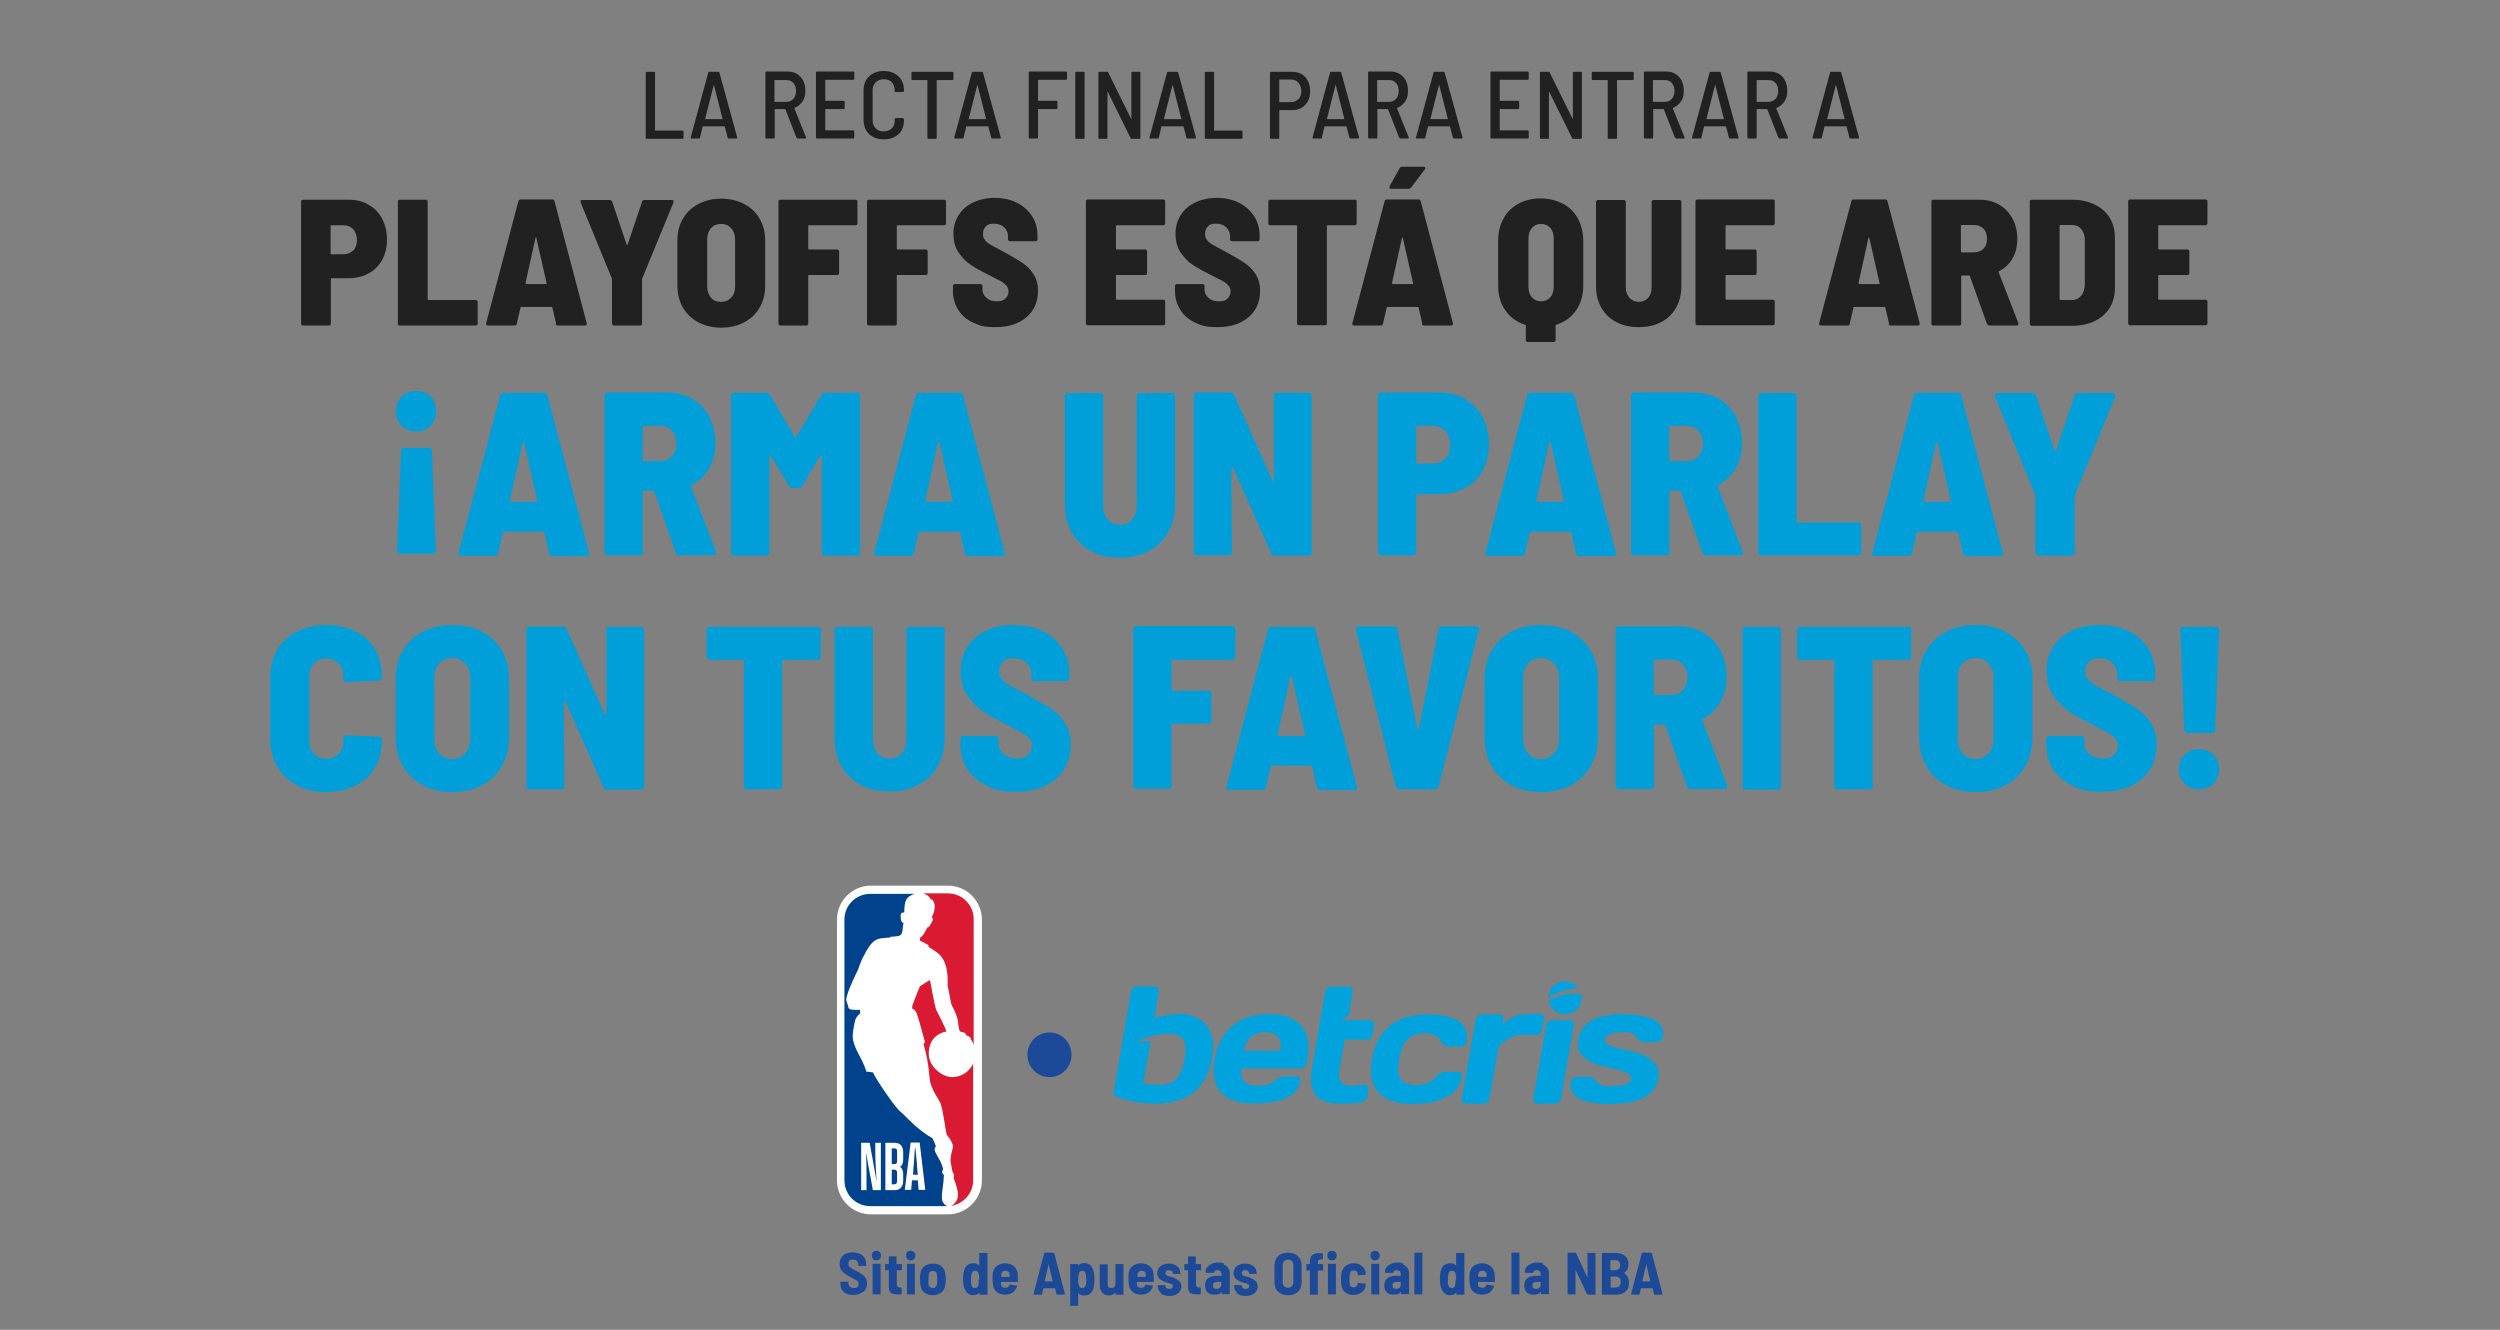 <?xml version="1.0" encoding="UTF-8"?>
<svg id="Layer_1" xmlns="http://www.w3.org/2000/svg" version="1.1" viewBox="0 0 940 500">
  <rect x="0" y="0" width="940" height="500" fill="#808080" stroke="none"/>
  <!-- Generator: Adobe Illustrator 29.1.0, SVG Export Plug-In . SVG Version: 2.1.0 Build 142)  -->
  <defs>
    <style>
      .st0 {
        fill: #009fda;
      }

      .st1 {
        fill: #00a3de;
      }

      .st2 {
        fill: #d91a32;
      }

      .st3 {
        fill: #212121;
      }

      .st4 {
        fill: #1d4a98;
      }

      .st5 {
        fill: #fff;
      }

      .st6 {
        fill: #00428b;
      }
    </style>
  </defs>
  <g>
    <ellipse class="st4" cx="394.6" cy="396.6" rx="8.3" ry="8.4"/>
    <g>
      <g id="BLANCO">
        <g>
          <path class="st1" d="M443,381.3c-2.5,0-5.5.5-8.9,1.5l1.6-10.1c0-.5,0-1-.3-1.3-.3-.3-.6-.5-1.2-.5h-6.7c-.5,0-1,.2-1.4.5s-.6.8-.8,1.3l-6.7,38.9c1.4,1,3.6,1.7,6.6,2.4,3,.6,6,1,8.8,1,12.5,0,19.6-5.6,21.7-16.9,1-5.4.3-9.6-2.1-12.6-2.3-2.9-5.8-4.3-10.7-4.3h.1ZM445.4,398.2c-.6,3.4-1.6,5.8-3,7.4-1.4,1.5-3.6,2.3-6.4,2.3s-4.5-.2-6.2-.6l2.9-15.8-5.1.2c4.4-2.7,10.3-3,12-3,2.7,0,4.5.8,5.4,2.3.9,1.5,1,4,.4,7.4h-.1ZM477,381.3c-5.4,0-10,1.4-13.5,4.3-3.6,2.9-5.8,7.1-6.8,12.6-1,5.5-.2,9.6,2.4,12.5,2.6,2.8,6.6,4.2,12,4.2,10.8,0,16.8-2.8,17.8-8.3,0-.5,0-1.1-.2-1.4-.3-.3-.6-.5-1.2-.5h-4.4c-1.4,0-2.7.5-3.7,1.6-1.3,1.3-3.4,1.9-6.2,1.9s-4.2-.5-5.3-1.5c-1-1.1-1.4-2.7-1.2-5h22.4c.5,0,1-.2,1.4-.5.4-.3.6-.8.8-1.4l.3-1.7c1-5.4.2-9.6-2.4-12.5-2.6-2.9-6.6-4.3-12-4.3h-.1ZM481.5,395.1h-13.9c1.1-4.7,3.8-7,8.2-7s6.3,2.4,5.6,7h0ZM516.6,385.4c0-.5,0-1-.3-1.3-.3-.3-.6-.5-1.2-.5h-10.7l2.8-1.8,1.4-9c0-.5,0-1-.2-1.3-.3-.3-.6-.5-1.2-.5h-6.7c-.5,0-1,.2-1.4.5s-.6.8-.8,1.3l-5,28.9c-1.6,8.9,1.9,13.4,10.5,13.3,3.2,0,6-.2,8-.5.5,0,1.1-.3,1.4-.6.4-.3.6-.8.8-1.2l.5-3c0-.5,0-1-.3-1.3-.3-.3-.6-.5-1.2-.5h-1.1c-.4,0-1.1,0-1.9.2-.9.1-1.6.2-2.2.2-1.6,0-2.8-.5-3.6-1.6-.8-1.1-1-2.7-.5-4.8l1.9-11h8.3c.5,0,1-.2,1.4-.5s.6-.8.8-1.3l.6-3.6h-.2ZM548,403h-4.5c-1.4,0-2.6.8-3.9,2.2-1.5,1.8-3.9,2.8-7,2.8s-5-.8-6-2.3c-1-1.5-1.2-4-.5-7.4.6-3.5,1.6-6,3.1-7.5,1.5-1.5,3.7-2.3,6.5-2.3s5.2,1,6,2.8c.6,1.4,1.7,2.2,3.1,2.2h4.5c.5,0,1-.2,1.4-.5.4-.3.6-.8.8-1.3.6-3.4-.4-6-3-7.7-2.7-1.7-6.6-2.6-11.9-2.6s-10.3,1.4-13.9,4.2c-3.6,2.8-5.8,7-6.8,12.6-1,5.5-.2,9.7,2.4,12.6,2.6,2.8,6.8,4.3,12.7,4.3s9.6-.9,12.9-2.6c3.2-1.7,5.2-4.3,5.8-7.7,0-.5,0-1-.3-1.3-.3-.3-.8-.5-1.3-.5h0ZM577.5,389.3c.5,0,1-.2,1.4-.5.4-.3.6-.8.8-1.3l.9-4.4c0-.5,0-1-.3-1.3-.3-.3-.6-.5-1.2-.5-3,0-6.6-.2-8.7.5-1.9.6-3.1,1.7-5.4,3.2l.3-1.8c0-.5,0-1-.3-1.3-.2-.3-.6-.5-1.2-.5h-6.7c-.5,0-1,.2-1.4.5-.4.3-.6.8-.8,1.3l-5.3,30c0,.5,0,1,.3,1.3.3.3.6.5,1.2.5h6.7c.5,0,1-.2,1.4-.5.4-.3.6-.8.8-1.3l3.5-19.7c2.9-2.9,5.7-4.4,8.4-4.4s1.3,0,2.4,0h3.1v.3ZM591.5,384.1c-.3-.3-.6-.5-1.2-.5h-6.7c-.5,0-1,.2-1.4.5-.4.3-.6.8-.8,1.3l-4.9,27.8c0,.5,0,1,.3,1.3.3.3.6.5,1.2.5h6.7c.5,0,1-.2,1.4-.5.4-.3.6-.8.8-1.3l4.9-27.8c0-.5,0-1-.3-1.3ZM610.6,381.3c-10.4,0-16.1,3.1-17.2,9.6-.4,2.3,0,4.2,1.3,5.7,1.3,1.5,2.9,2.6,5,3.4,2.1.6,4.2,1.3,6.3,1.7,2.2.4,3.9,1,5.4,1.6,1.4.5,2.1,1.3,1.9,2.3-.3,1.9-2.8,2.8-7.4,2.8s-4.8-.6-5.6-1.9c-.6-1.1-1.7-1.6-3.1-1.6h-4.4c-.5,0-1,.2-1.4.5-.4.3-.6.8-.8,1.3-1,5.6,4,8.4,14.8,8.4s17-3.1,18.1-9.6c.4-2.3,0-4.2-1.3-5.7-1.3-1.5-2.9-2.6-5-3.4-2.1-.6-4.2-1.3-6.4-1.7s-3.9-1-5.4-1.5c-1.4-.5-2.1-1.3-1.9-2.3.3-1.9,2.5-2.8,6.4-2.8s4.8.6,5.6,2.1c.6,1.1,1.7,1.6,3.1,1.6h4.4c.5,0,1-.2,1.4-.5.4-.3.6-.8.8-1.3,1-5.6-3.9-8.6-14.8-8.6h.2Z"/>
          <g>
            <path class="st1" d="M593.3,371.5v-.2c-1.3-1.4-2.9-2.3-4.9-2.3-3.4,0-6.1,2.6-6.2,6,2.4-1.6,7.6-3.4,11.2-3.5h-.1Z"/>
            <path class="st1" d="M582.3,376.1c.4,3,3,5.3,6.2,5.3s6.2-2.8,6.2-6.2,0-.8,0-1.1c-2.4-.9-7.5-.6-12.2,1.9h-.1Z"/>
          </g>
        </g>
      </g>
      <g>
        <path class="st5" d="M356.4,333h-28.9c-7,0-12.8,5.7-12.8,12.8v98c0,7,5.7,12.8,12.8,12.8h28.9c7,0,12.8-5.7,12.8-12.8v-98c0-7-5.7-12.8-12.8-12.8"/>
        <path class="st2" d="M349.1,355.6v.4c.9.5,1.4,1,2.3,1.5,2.4,1.5,5.3,4.1,4.9,13.2.6,1.9,1,5.8,1.5,7.1,1.2,2.5,2.1,4,2.4,6.3,0,0,.3,3.6.9,3.8,2.5.5,1.7.8,2.1,1.2.3.5,1.8.4,1.8,1.7.5.6.9,1.3,1.1,2.1v-47.3c0-5.4-4.4-9.7-9.7-9.7h-9.3c1.5.5,2.4,1.2,2.8,2.2,1.2,0,2.6,2.8.4,6.8,1,.6.2,1.6-.5,2.8-.2.3-.4,1-1.1,1-.9,1.7-1.8,3.5-2.6,3.7-.2.3-.4,1.1,0,1.4,1.2.5,2.5,1.2,3.2,1.8"/>
        <path class="st2" d="M366.1,399.5c-1.3,3.2-4.4,5.5-8.1,5.5s-8.8-3.9-8.8-8.8,2.8-7.6,6.7-8.4c-1-2.5-3.1-6.6-3.8-7.9-.6-1.3-2.1-9.6-2.4-11.3,0-.3-3.8,2.2-3.8,2.3-.2.2-2.8,6.9-2.9,7.3v1.1s1.3.1,1.9,2.4c.8,2.2,2.9,10.2,2.9,10.2,0,0-.5.6-.6.5,2.7,9.2,1.8,13.2,3,15.9,1.5,3.8,1.9,3.4,3.4,6.5,1,2.4,2.1,11.5,2.4,11.9,1.5,1.8,2.3,3.4,2.3,4.4s-1.3,4.2-.8,6.1c.3,1.1.4,3.5,1,4,0,0,.4.9.2,1.3,0,.1-.2.3-.1.5.9,2.9,3.5,7.8-.9,10.4h0c4.7-.8,8.2-4.8,8.2-9.6v-44.3h.1Z"/>
        <path class="st6" d="M355.1,442c-1.6-1.4-.5-1.9-.5-2.6-1.1-4.3-4.4-6.8-2.7-8.3-.4-1.4-1.3-3.1-1.3-3.1-5.3-3-9.9-8-10.6-8.7-1-1-2.5-2.1-2.8-2.8-1.3-1.2-7.5-10.1-9-13.3l-2.5-.3c-1.2-4.8-5-8.7-5.1-13.4,0-1.7.8-5.6,1.1-6.4.3-.8,1.7-2.1,1.7-2.1v-1.3c-5.5.1-3.9-.4-4.9-2.6-.6-1.5-.2-1.8,0-2.8.8-3,3.2-7.8,4.2-9.9.3-1.1,1.4-3.7,1.4-3.7,4.1-8.4,5.6-7.8,10.6-8.2l.2-.3c4.9-.2,4.1-.5,4.8-5.3-.8.3-1-1.5-1-1.5-.4-2.7.8-2.2,1.3-2.3.1-4.4.5-5.8,3.8-7h-16.6c-5.4,0-9.7,4.3-9.7,9.7v98c0,5.4,4.3,9.7,9.7,9.7h28.9c-3.4-1.8-1.4-5.2-1.2-11.7"/>
        <path class="st5" d="M332.9,447.5v-17.8h3.5c1.9,0,3.2,1.1,3.2,3.6v2.6c0,1.6-.5,2.5-1.2,2.8.6.4,1.2,1.3,1.2,2.6v2.6c0,2.5-1.3,3.6-3.2,3.6h-3.5ZM335.3,439.8v5.5h.9c.8,0,1.1-.4,1.1-1.3v-3c0-.9-.3-1.2-1.1-1.2h-.9ZM335.3,431.9v5.8h.9c.9,0,1.1-.3,1.1-1.3v-3.4c0-.9-.2-1.2-1.1-1.2h-.9ZM345.1,443.8h-2.2l-.3,3.6h-2.4l2.2-17.8h3.4l2.1,17.8h-2.5l-.3-3.6h.1ZM344.1,431.7h-.1c-.1,2.2-.4,5.8-.5,7l-.2,3h1.8l-.3-3c0-1.2-.4-4.9-.6-7M325.9,447.5h-2.1v-17.8h3.2l2.6,14.5c-.2-3.5-.5-7.7-.5-11.3v-3.2h2.1v17.8h-3l-2.6-14.2c.2,3.2.2,5.8.2,8.7v5.6h.1Z"/>
      </g>
      <g>
        <path class="st4" d="M318.4,486.5c-.8-.3-1.4-.9-1.8-1.5-.4-.6-.6-1.4-.6-2.3v-.8c0-.1.1,0,.2,0h2.8v.6c0,.5.2,1,.5,1.3.4.3.9.5,1.6.5s1.1-.1,1.3-.4c.3-.3.4-.6.4-1.2s0-.6-.3-.9c-.2-.2-.4-.4-.9-.6-.3-.2-.9-.5-1.6-.9-.9-.4-1.6-.9-2.2-1.3-.5-.4-1.1-.9-1.5-1.5-.4-.6-.6-1.4-.6-2.3s.2-1.6.6-2.3c.4-.6,1-1.2,1.7-1.5.8-.3,1.6-.5,2.6-.5s1.9.2,2.7.5c.8.4,1.4.9,1.8,1.6.4.6.6,1.5.6,2.4v.6c0,.1-.1,0-.2,0h-2.8v-.6c0-.5-.2-1-.5-1.3-.3-.3-.9-.5-1.5-.5s-1,.1-1.3.4c-.3.3-.4.6-.4,1.2s0,.6.2.9c.2.2.4.5.9.8.3.2,1,.5,1.7.9l.4.2c.9.4,1.5.9,2.1,1.3.5.3.9.8,1.2,1.3.3.5.5,1.2.5,1.9,0,1.4-.4,2.5-1.4,3.2s-2.2,1.2-3.7,1.2-1.9-.2-2.7-.5h.1Z"/>
        <path class="st4" d="M328.3,473.4c-.3-.3-.5-.8-.5-1.3s.1-1,.4-1.3c.3-.3.8-.5,1.3-.5s1,.2,1.3.5c.3.3.5.8.5,1.3s-.2,1-.5,1.3c-.3.3-.8.5-1.3.5s-1-.2-1.3-.5h.1ZM328.1,486.7v-11.5c0-.1.1,0,.2,0h2.8v11.5c0,.1-.1,0-.2,0h-2.8Z"/>
        <path class="st4" d="M339.2,477.6h-1.9s-.1,0-.1.1v5.1c0,.4,0,.8.3,1,.2.2.4.3.9.3h.6v2.4q0,.2-.2.2h-1.1c-1.2,0-2.1-.2-2.6-.5-.5-.4-.9-1.1-.9-2.2v-6.3s0-.1-.1-.1h-1.3v-2.3c0-.1.1,0,.2,0h1.1s.1,0,.1-.1v-2.8c0-.1.1,0,.2,0h2.7v2.8s0,.1.1.1h1.9v2.3h0Z"/>
        <path class="st4" d="M341.2,473.4c-.3-.3-.5-.8-.5-1.3s.1-1,.4-1.3c.3-.3.8-.5,1.3-.5s1,.2,1.3.5c.3.3.5.8.5,1.3s-.2,1-.5,1.3c-.3.3-.8.5-1.3.5s-1-.2-1.3-.5h.1ZM341,486.7v-11.5c0-.1.1,0,.2,0h2.8v11.5c0,.1-.1,0-.2,0h-2.8Z"/>
        <path class="st4" d="M347.6,486c-.9-.6-1.3-1.5-1.5-2.7-.1-.6-.2-1.5-.2-2.3s0-1.6.2-2.3c.2-1.1.6-1.9,1.5-2.6.9-.6,1.9-1,3.2-1s2.4.3,3.1,1c.9.6,1.3,1.5,1.5,2.6.1.6.2,1.4.2,2.3s0,1.6-.2,2.3c-.2,1.2-.6,2.1-1.5,2.7s-1.8,1-3.1,1-2.4-.3-3.2-1ZM351.8,483.9c.3-.2.4-.6.5-1.1,0-.6.1-1.3.1-1.8s0-1.2-.1-1.8c0-.4-.2-.8-.5-1-.3-.2-.6-.3-1.1-.3s-.8.1-1,.3c-.3.2-.4.5-.5,1,0,.4-.1,1.1-.1,1.8v1.8c0,.4.3.8.5,1.1.3.2.6.4,1.1.4s.8-.1,1-.4h.1Z"/>
        <path class="st4" d="M368.3,471.1h3c.1,0,0,.1,0,.2v15.5c0,.1-.1,0-.2,0h-2.8v-.8h0c-.5.6-1.3,1-2.4,1-1.8,0-3-1.2-3.6-3.6-.1-.8-.2-1.6-.2-2.5s0-1.6.2-2.4c.4-2.3,1.6-3.5,3.6-3.5s1,0,1.3.2c.3.1.8.4,1,.8h0v-4.9h.1ZM368.2,480.9c0-.8,0-1.4-.2-1.9-.2-.9-.6-1.2-1.3-1.2s-.6,0-.9.3-.4.5-.5.9c-.1.4-.2,1.1-.2,2.1s0,1.5.1,1.9c.2.9.6,1.3,1.4,1.3s1.1-.4,1.3-1.3c0-.4.1-1.1.1-1.9h.2Z"/>
        <path class="st4" d="M382.8,480.9v.9c0,.2-.1.2-.3.2h-6s-.1,0-.1.1v.8c0,.4.2.8.5,1,.3.2.6.3,1.1.3.8,0,1.3-.3,1.5-1,0-.1.2-.2.3-.2l2.4.4c.2,0,.2.1.2.3-.3,1-.9,1.7-1.6,2.3-.8.5-1.7.8-2.8.8s-2.4-.3-3.1-.9c-.8-.6-1.3-1.5-1.5-2.6-.1-.6-.2-1.5-.2-2.8s0-1.3.1-1.8c.2-1.2.6-2.1,1.5-2.7.9-.6,1.8-1,3.1-1s2.5.4,3.4,1.2c.9.8,1.3,1.8,1.4,3v1.6h.1ZM377,478.1c-.2.2-.4.5-.5,1v.9c0,.3,0,.1.1.1h2.9s.1,0,.1-.1v-.9c0-.4-.2-.8-.5-1-.2-.2-.6-.3-1-.3s-.8.1-1,.3h-.1Z"/>
        <path class="st4" d="M397.2,486.6l-.5-2.2h-4.4l-.5,2.2c0,.1-.1.2-.3.2h-2.7q-.2,0-.2-.3l4-15.3c0-.1.1-.2.3-.2h3.2q.2,0,.3.2l4,15.3h0c0,.2,0,.3-.2.3h-2.7q-.2,0-.3-.2h.1ZM392.9,481.8h2.9l-1.5-6.5h0l-1.5,6.5h.1Z"/>
        <path class="st4" d="M411.5,481.2c0,1,0,1.7-.2,2.4-.2,1.2-.6,2.1-1.2,2.6-.5.6-1.4.9-2.4.9s-1,0-1.3-.2c-.3-.1-.8-.4-1-.8h0v4.9h-3c-.1,0,0-.1,0-.2v-15.5c0-.1.1,0,.2,0h2.8v.6h0c.5-.6,1.3-1,2.4-1,1.8,0,3,1.2,3.5,3.6.1.6.2,1.5.2,2.5v.2ZM408.4,481c0-.8,0-1.4-.2-1.9,0-.4-.2-.8-.4-1s-.5-.3-.9-.3c-.6,0-1.1.4-1.3,1.3-.1.4-.2,1.1-.2,1.9s0,1.5.2,2.1c.2.9.6,1.2,1.3,1.2s1.1-.4,1.4-1.2c.1-.5.2-1.2.2-2.1h-.1Z"/>
        <path class="st4" d="M419.4,475.3h3v11.5h-3v-.8h0c-.5.6-1.3,1.1-2.4,1.1s-1.8-.3-2.5-1c-.6-.6-1-1.5-1-2.7v-8h3v7.3c0,.5.1,1,.3,1.2.2.3.6.4,1.1.4s.8-.1,1.1-.4c.2-.3.4-.8.4-1.3v-7.3h-.1Z"/>
        <path class="st4" d="M433.9,480.9v.9c0,.2-.1.2-.3.2h-6s-.1,0-.1.1v.8c0,.4.2.8.5,1,.3.2.6.3,1.1.3.8,0,1.3-.3,1.5-1,0-.1.2-.2.3-.2l2.4.4c.2,0,.2.1.2.3-.3,1-.9,1.7-1.6,2.3-.8.5-1.7.8-2.8.8s-2.4-.3-3.1-.9c-.8-.6-1.3-1.5-1.5-2.6-.1-.6-.2-1.5-.2-2.8s0-1.3.1-1.8c.2-1.2.6-2.1,1.5-2.7.9-.6,1.8-1,3.1-1s2.5.4,3.4,1.2c.9.8,1.3,1.8,1.4,3v1.6h.1ZM428.2,478.1c-.2.2-.4.5-.5,1v.9c0,.3,0,.1.1.1h2.9s.1,0,.1-.1v-.9c0-.4-.2-.8-.5-1-.2-.2-.6-.3-1-.3s-.8.1-1,.3h-.1Z"/>
        <path class="st4" d="M436.5,486c-.9-.6-1.2-1.4-1.2-2.4v-.4c0-.1.1,0,.2,0h2.7v.2h0c0,.3.1.6.4.9.3.2.6.3,1.1.3s.8,0,1-.3c.2-.2.3-.4.3-.8s-.1-.5-.4-.6c-.2-.1-.6-.3-1.3-.5-.2,0-.6-.2-1.1-.3-.9-.3-1.6-.8-2.2-1.2-.5-.5-.9-1.3-.9-2.2s.4-1.9,1.2-2.6c.8-.6,1.8-1,3.1-1s2.4.3,3.2,1c.8.6,1.2,1.5,1.2,2.7s0,.2-.2.2h-2.6v-.2h0c0-.4-.1-.6-.4-.9-.2-.2-.6-.3-1.1-.3s-.8,0-1,.3-.3.4-.3.8.1.5.4.8.8.3,1.4.5c.1,0,.2,0,.4.1.1,0,.2,0,.3.1,1,.3,1.8.8,2.5,1.3.6.5,1,1.2,1,2.2s-.4,1.9-1.2,2.6c-.9.6-1.9,1-3.2,1s-2.5-.3-3.4-1v-.2Z"/>
        <path class="st4" d="M451.7,477.6h-1.9s-.1,0-.1.1v5.1c0,.4,0,.8.3,1,.2.2.4.3.9.3h.6v2.4q0,.2-.2.2h-1.1c-1.2,0-2.1-.2-2.6-.5-.5-.4-.9-1.1-.9-2.2v-6.3s0-.1-.1-.1h-1.3v-2.3c0-.1.1,0,.2,0h1.1s.1,0,.1-.1v-2.8c0-.1.1,0,.2,0h2.7v2.8s0,.1.1.1h1.9v2.3h0Z"/>
        <path class="st4" d="M460.2,475.5c.8.3,1.3.8,1.6,1.3.4.5.6,1.2.6,1.9v7.9c0,.1-.1,0-.2,0h-2.8v-.9h0c-.5.8-1.4,1.1-2.7,1.1s-1.8-.2-2.6-.8c-.6-.5-1-1.4-1-2.6,0-2.5,1.5-3.7,4.5-3.7h1.6s.1,0,.1-.1v-.5c0-.4-.1-.8-.4-1.1-.2-.2-.6-.4-1.1-.4s-.6,0-.9.2c-.2.2-.4.4-.4.6s-.1.2-.3.2h-2.7c0-.1-.1-.2-.2-.2v-.2c0-1.1.5-1.8,1.4-2.5.9-.6,1.9-1,3.2-1s1.7.1,2.4.4l-.2.2ZM458.7,484.2c.3-.3.5-.6.5-1.1v-1s0-.1-.1-.1h-1.3c-.5,0-1,.1-1.3.3-.3.2-.4.5-.4,1.1s.1.6.3.9.5.3,1,.3,1-.1,1.3-.4h0Z"/>
        <path class="st4" d="M465.2,486c-.9-.6-1.2-1.4-1.2-2.4v-.4c0-.1.1,0,.2,0h2.7v.2h0c0,.3.1.6.4.9.3.2.6.3,1.1.3s.8,0,1-.3c.2-.2.3-.4.3-.8s-.1-.5-.4-.6c-.2-.1-.6-.3-1.3-.5-.2,0-.6-.2-1.1-.3-.9-.3-1.6-.8-2.2-1.2-.5-.5-.9-1.3-.9-2.2s.4-1.9,1.2-2.6c.8-.6,1.8-1,3.1-1s2.4.3,3.2,1c.8.6,1.2,1.5,1.2,2.7s0,.2-.2.2h-2.6v-.2h0c0-.4-.1-.6-.4-.9-.2-.2-.6-.3-1.1-.3s-.8,0-1,.3-.3.4-.3.8.1.5.4.8.8.3,1.4.5c.1,0,.2,0,.4.1.1,0,.2,0,.3.1,1,.3,1.8.8,2.5,1.3.6.5,1,1.2,1,2.2s-.4,1.9-1.2,2.6c-.9.6-1.9,1-3.2,1s-2.5-.3-3.4-1v-.2Z"/>
        <path class="st4" d="M481.6,486.4c-.8-.4-1.4-1-1.8-1.7-.4-.8-.6-1.6-.6-2.7v-6c0-1,.2-1.8.6-2.7.4-.8,1.1-1.4,1.8-1.7.8-.4,1.7-.6,2.7-.6s1.9.2,2.7.6c.8.4,1.4,1,1.8,1.7.4.8.6,1.6.6,2.7v6c0,1-.2,1.9-.6,2.7s-1.1,1.4-1.8,1.7c-.8.4-1.7.6-2.7.6s-1.9-.2-2.7-.6ZM485.8,483.6c.3-.4.5-1,.5-1.6v-6.2c0-.6-.2-1.2-.5-1.6s-.9-.6-1.5-.6-1.1.2-1.5.6c-.3.4-.5,1-.5,1.6v6.2c0,.6.2,1.2.5,1.6s.9.6,1.5.6,1.1-.2,1.5-.6Z"/>
        <path class="st4" d="M497.5,475.3v2.4c0,.1-.1,0-.2,0h-1.7s-.1,0-.1.1v9c0,.1-.1,0-.2,0h-2.8v-9s0-.1-.1-.1h-1.2v-2.4h1.2s.1,0,.1-.1v-.5c0-.9.1-1.6.4-2.2.3-.5.8-.9,1.4-1.1.6-.2,1.5-.3,2.5-.2h.6v2.3c0,.1-.1,0-.2,0h-.4c-.4,0-.8.1-1,.3s-.3.5-.3,1.1v.3s0,.1.1.1h1.9ZM499.6,473.4c-.3-.3-.5-.8-.5-1.3s.1-1,.4-1.3c.3-.3.8-.5,1.3-.5s1,.2,1.3.5c.3.3.5.8.5,1.3s-.2,1-.5,1.3c-.3.3-.8.5-1.3.5s-1-.2-1.3-.5h.1ZM499.3,486.7v-11.5c0-.1.1,0,.2,0h2.8v11.5c0,.1-.1,0-.2,0h-2.8Z"/>
        <path class="st4" d="M505.9,486c-.9-.6-1.3-1.5-1.5-2.6-.1-.6-.2-1.4-.2-2.4s0-1.5.2-2.4c.2-1.1.8-1.9,1.5-2.6.9-.6,1.8-1,3.1-1s2.3.3,3,1c.9.6,1.3,1.4,1.5,2.4v.6q0,.2-.2.3l-2.6.2h0c-.1,0-.2,0-.2-.2v-.5c0-.3-.2-.5-.5-.8-.2-.2-.5-.3-1-.3s-.8.1-1,.3-.4.5-.5,1c0,.5-.1,1.1-.1,1.8s0,1.5.1,1.9c0,.4.2.8.4,1s.5.3,1,.3.8-.1,1.1-.3c.2-.2.4-.5.4-.9v-.2s0-.1.1-.2h.2l2.6.2c.2,0,.2.1.2.3v.4c-.1,1.1-.6,1.9-1.5,2.6-.9.6-1.8,1-3.1,1s-2.3-.3-3.1-1h.1Z"/>
        <path class="st4" d="M515.8,473.4c-.3-.3-.5-.8-.5-1.3s.1-1,.4-1.3c.3-.3.8-.5,1.3-.5s1,.2,1.3.5c.3.3.5.8.5,1.3s-.2,1-.5,1.3c-.3.3-.8.5-1.3.5s-1-.2-1.3-.5h.1ZM515.6,486.7v-11.5c0-.1.1,0,.2,0h2.8v11.5c0,.1-.1,0-.2,0h-2.8Z"/>
        <path class="st4" d="M527.6,475.5c.8.3,1.3.8,1.6,1.3.4.5.6,1.2.6,1.9v7.9c0,.1-.1,0-.2,0h-2.8v-.9h0c-.5.8-1.4,1.1-2.7,1.1s-1.8-.2-2.6-.8c-.6-.5-1-1.4-1-2.6,0-2.5,1.5-3.7,4.5-3.7h1.6s.1,0,.1-.1v-.5c0-.4-.1-.8-.4-1.1-.2-.2-.6-.4-1.1-.4s-.6,0-.9.2-.4.4-.4.6-.1.2-.3.2h-2.7c0-.1-.1-.2-.2-.2v-.2c0-1.1.5-1.8,1.4-2.5.9-.6,1.9-1,3.2-1s1.7.1,2.4.4l-.2.2ZM526.2,484.2c.3-.3.5-.6.5-1.1v-1s0-.1-.1-.1h-1.3c-.5,0-1,.1-1.3.3-.3.2-.4.5-.4,1.1s.1.6.3.9c.2.2.5.3,1,.3s1-.1,1.3-.4h0Z"/>
        <path class="st4" d="M531.8,486.7v-15.7h3c.1,0,0,.1,0,.2v15.5c0,.1-.1,0-.2,0h-2.8Z"/>
        <path class="st4" d="M547.6,471.1h3c.1,0,0,.1,0,.2v15.5c0,.1-.1,0-.2,0h-2.8v-.8h0c-.5.6-1.3,1-2.4,1-1.8,0-3-1.2-3.6-3.6-.1-.8-.2-1.6-.2-2.5s0-1.6.2-2.4c.4-2.3,1.6-3.5,3.6-3.5s1,0,1.3.2c.3.1.8.4,1,.8h0v-4.9h.1ZM547.5,480.9c0-.8,0-1.4-.2-1.9-.2-.9-.6-1.2-1.3-1.2s-.6,0-.9.3-.4.5-.5.9c-.1.4-.2,1.1-.2,2.1s0,1.5.1,1.9c.2.9.6,1.3,1.4,1.3s1.1-.4,1.3-1.3c0-.4.1-1.1.1-1.9h.2Z"/>
        <path class="st4" d="M562.1,480.9v.9c0,.2-.1.2-.3.2h-6s-.1,0-.1.1v.8c0,.4.2.8.5,1,.3.2.6.3,1.1.3.8,0,1.3-.3,1.5-1,0-.1.2-.2.3-.2l2.4.4c.2,0,.2.1.2.3-.3,1-.9,1.7-1.6,2.3-.8.5-1.7.8-2.8.8s-2.4-.3-3.1-.9c-.8-.6-1.3-1.5-1.5-2.6-.1-.6-.2-1.5-.2-2.8s0-1.3.1-1.8c.2-1.2.6-2.1,1.5-2.7.9-.6,1.8-1,3.1-1s2.5.4,3.4,1.2,1.3,1.8,1.4,3v1.6h.1ZM556.3,478.1c-.2.2-.4.5-.5,1v.9c0,.3,0,.1.1.1h2.9s.1,0,.1-.1v-.9c0-.4-.2-.8-.5-1-.2-.2-.6-.3-1-.3s-.8.1-1,.3h-.1Z"/>
        <path class="st4" d="M568.3,486.7v-15.7h3c.1,0,0,.1,0,.2v15.5c0,.1-.1,0-.2,0h-2.8Z"/>
        <path class="st4" d="M580.2,475.5c.8.3,1.3.8,1.6,1.3.4.5.6,1.2.6,1.9v7.9c0,.1-.1,0-.2,0h-2.8v-.9h0c-.5.8-1.4,1.1-2.7,1.1s-1.8-.2-2.6-.8c-.6-.5-1-1.4-1-2.6,0-2.5,1.5-3.7,4.5-3.7h1.6s.1,0,.1-.1v-.5c0-.4-.1-.8-.4-1.1-.2-.2-.6-.4-1.1-.4s-.6,0-.9.2-.4.4-.4.6-.1.2-.3.2h-2.7c0-.1-.1-.2-.2-.2v-.2c0-1.1.5-1.8,1.4-2.5.9-.6,1.9-1,3.2-1s1.7.1,2.4.4l-.2.2ZM578.8,484.2c.3-.3.5-.6.5-1.1v-1s0-.1-.1-.1h-1.3c-.5,0-1,.1-1.3.3-.3.2-.4.5-.4,1.1s.1.6.3.9c.2.2.5.3,1,.3s1-.1,1.3-.4h0Z"/>
        <path class="st4" d="M596.9,471.1h3c.1,0,0,.1,0,.2v15.5c0,.1-.1,0-.2,0h-2.7c-.1,0-.2,0-.3-.2l-4.3-9.2h0v9.3c0,.1-.1,0-.2,0h-2.8v-15.7h2.9c.1,0,.2,0,.3.2l4.3,9.2h0v-9.3Z"/>
        <path class="st4" d="M611.2,485.7c-1,.8-2.2,1.1-3.6,1.1h-5.3v-15.7h4.9c1.6,0,2.8.3,3.8,1.1.9.8,1.3,1.8,1.3,3.2s-.5,2.6-1.7,3.2h0c1.3.9,1.9,2.1,1.9,3.8s-.4,2.5-1.4,3.2h.1ZM605.5,473.9v3.6s0,.1.1.1h1.7c.6,0,1.1-.2,1.4-.5.3-.3.5-.8.5-1.4s-.2-1.1-.5-1.4c-.3-.3-.9-.5-1.4-.5h-1.7s-.1,0-.1.1h0ZM608.9,483.5c.3-.3.5-.9.5-1.5s-.2-1.2-.5-1.5-.8-.5-1.4-.5h-1.8s-.1,0-.1.1v3.9s0,.1.1.1h1.8c.6,0,1.1-.2,1.4-.5h0Z"/>
        <path class="st4" d="M621.9,486.6l-.5-2.2h-4.4l-.5,2.2c0,.1-.1.2-.3.2h-2.7q-.2,0-.2-.3l4-15.3c0-.1.1-.2.3-.2h3.2q.2,0,.3.2l4,15.3h0c0,.2,0,.3-.2.3h-2.7q-.2,0-.3-.2h.1ZM617.6,481.8h2.9l-1.5-6.5h0l-1.5,6.5h.1Z"/>
      </g>
    </g>
  </g>
  <g>
    <path class="st3" d="M242.8,51.8v-24.4c0-.2.1-.4.4-.4h2.7c.2,0,.4.1.4.4v21.6c0,0,0,.1.1.1h10.2c.2,0,.4.1.4.4v2.3c0,.2-.1.4-.4.4h-13.4c-.2,0-.4-.1-.4-.4Z"/>
    <path class="st3" d="M273.6,51.8l-1.1-4.2c0,0,0-.1-.2-.1h-7.9c-.1,0-.2,0-.2.1l-1,4.2c0,.2-.2.3-.4.3h-2.8c-.1,0-.2,0-.3-.1,0,0,0-.2,0-.3l6.6-24.4c0-.2.2-.3.4-.3h3.4c.2,0,.3.1.4.3l6.7,24.4h0c0,.3-.1.4-.4.4h-2.8c-.2,0-.3-.1-.4-.3ZM265,44.8s0,0,.1,0h6.5s0,0,.1,0c0,0,0,0,0,0l-3.3-13s0,0,0,0,0,0,0,0l-3.3,13s0,0,0,0Z"/>
    <path class="st3" d="M299.5,51.8l-4.2-10.7c0,0,0-.1-.1-.1h-3.8c0,0-.1,0-.1.1v10.6c0,.2-.1.4-.4.4h-2.7c-.2,0-.4-.1-.4-.4v-24.4c0-.2.1-.4.4-.4h8c2,0,3.6.7,4.8,2,1.2,1.3,1.8,3,1.8,5.2s-.4,3-1.1,4.1c-.7,1.1-1.8,1.9-3,2.4,0,0,0,0,0,.2l4.4,10.9h0c0,.3-.1.4-.3.4h-2.8c-.2,0-.3,0-.4-.3ZM291.2,30.2v8c0,0,0,.1.1.1h4.3c1.1,0,2-.4,2.7-1.1.7-.8,1-1.8,1-3s-.3-2.3-1-3c-.7-.8-1.6-1.1-2.7-1.1h-4.3c0,0-.1,0-.1.1Z"/>
    <path class="st3" d="M320.8,30h-10.4c0,0-.1,0-.1.1v7.7c0,0,0,.1.1.1h6.8c.2,0,.4.1.4.4v2.3c0,.2-.1.4-.4.4h-6.8c0,0-.1,0-.1.1v7.8c0,0,0,.1.1.1h10.4c.2,0,.4.1.4.4v2.3c0,.2-.1.4-.4.4h-13.6c-.2,0-.4-.1-.4-.4v-24.4c0-.2.1-.4.4-.4h13.6c.2,0,.4.1.4.4v2.3c0,.2-.1.4-.4.4Z"/>
    <path class="st3" d="M328.3,51.5c-1.2-.6-2.1-1.5-2.7-2.6-.6-1.1-.9-2.4-.9-3.9v-11c0-2.2.7-4,2.1-5.3,1.4-1.3,3.2-2,5.5-2s4.1.7,5.5,2c1.4,1.3,2.1,3.1,2.1,5.2v.3c0,.1,0,.2-.1.3,0,0-.2.1-.3.1h-2.7c-.2.1-.4,0-.4-.2v-.5c0-1.2-.4-2.2-1.1-3-.8-.8-1.8-1.1-3-1.1s-2.3.4-3,1.1c-.8.8-1.2,1.8-1.2,3v11.4c0,1.2.4,2.2,1.2,3,.8.8,1.8,1.1,3,1.1s2.2-.4,3-1.1c.8-.8,1.1-1.8,1.1-3v-.5c0-.2.1-.4.4-.4h2.7c.2.1.4.3.4.5v.3c0,1.4-.3,2.7-.9,3.8-.6,1.1-1.5,1.9-2.7,2.5-1.1.6-2.5.9-4,.9s-2.8-.3-4-.9Z"/>
    <path class="st3" d="M358.5,27.4v2.3c0,.2-.1.4-.4.4h-5.8c0,0-.1,0-.1.1v21.6c0,.2-.1.4-.4.4h-2.7c-.2,0-.4-.1-.4-.4v-21.6c0,0,0-.1-.1-.1h-5.5c-.2,0-.4-.1-.4-.4v-2.3c0-.2.1-.4.4-.4h15c.2,0,.4.1.4.4Z"/>
    <path class="st3" d="M372.7,51.8l-1.1-4.2c0,0,0-.1-.2-.1h-7.9c-.1,0-.2,0-.2.1l-1,4.2c0,.2-.2.3-.4.3h-2.8c-.1,0-.2,0-.3-.1,0,0,0-.2,0-.3l6.6-24.4c0-.2.2-.3.4-.3h3.4c.2,0,.3.1.4.3l6.7,24.4h0c0,.3-.1.4-.4.4h-2.8c-.2,0-.3-.1-.4-.3ZM364.1,44.8s0,0,.1,0h6.5s0,0,.1,0c0,0,0,0,0,0l-3.3-13s0,0,0,0,0,0,0,0l-3.3,13s0,0,0,0Z"/>
    <path class="st3" d="M400.8,30h-10.4c0,0-.1,0-.1.1v7.7c0,0,0,.1.1.1h6.8c.2,0,.4.1.4.4v2.3c0,.2-.1.4-.4.4h-6.8c0,0-.1,0-.1.1v10.6c0,.2-.1.4-.4.4h-2.7c-.2,0-.4-.1-.4-.4v-24.4c0-.2.1-.4.4-.4h13.6c.2,0,.4.1.4.4v2.3c0,.2-.1.4-.4.4Z"/>
    <path class="st3" d="M404.3,51.8v-24.4c0-.2.1-.4.4-.4h2.7c.2,0,.4.1.4.4v24.4c0,.2-.1.4-.4.4h-2.7c-.2,0-.4-.1-.4-.4Z"/>
    <path class="st3" d="M425.7,27h2.7c.2,0,.4.1.4.4v24.4c0,.2-.1.4-.4.4h-2.9c-.2,0-.4,0-.4-.3l-8.6-17.4s0,0-.1,0,0,0,0,.1v17.2c0,.2,0,.4-.3.4h-2.7c-.2,0-.4-.1-.4-.4v-24.4c0-.2.1-.4.4-.4h2.9c.2,0,.4,0,.4.3l8.6,17.4s0,0,.1,0,0,0,0-.1v-17.2c0-.2.1-.4.4-.4Z"/>
    <path class="st3" d="M446.1,51.8l-1.1-4.2c0,0,0-.1-.2-.1h-7.9c-.1,0-.2,0-.2.1l-1,4.2c0,.2-.2.3-.4.3h-2.8c-.1,0-.2,0-.3-.1,0,0,0-.2,0-.3l6.6-24.4c0-.2.2-.3.4-.3h3.4c.2,0,.3.1.4.3l6.7,24.4h0c0,.3-.1.4-.4.4h-2.8c-.2,0-.3-.1-.4-.3ZM437.5,44.8s0,0,.1,0h6.5s0,0,.1,0c0,0,0,0,0,0l-3.3-13s0,0,0,0,0,0,0,0l-3.3,13s0,0,0,0Z"/>
    <path class="st3" d="M453,51.8v-24.4c0-.2.1-.4.4-.4h2.7c.2,0,.4.1.4.4v21.6c0,0,0,.1.1.1h10.2c.2,0,.4.1.4.4v2.3c0,.2-.1.4-.4.4h-13.4c-.2,0-.4-.1-.4-.4Z"/>
    <path class="st3" d="M490.8,29c1.2,1.3,1.8,3.1,1.8,5.3s-.6,3.8-1.8,5.1c-1.2,1.3-2.9,2-4.9,2h-4.8c0,0-.1,0-.1.1v10.3c0,.2-.1.4-.4.4h-2.7c-.2,0-.4-.1-.4-.4v-24.4c0-.2.1-.4.4-.4h8c2,0,3.7.7,4.9,2ZM488.2,37.4c.7-.8,1.1-1.8,1.1-3.1s-.4-2.4-1.1-3.2c-.7-.8-1.6-1.2-2.8-1.2h-4.3c0,0-.1,0-.1.1v8.3c0,0,0,.1.1.1h4.3c1.1,0,2.1-.4,2.8-1.2Z"/>
    <path class="st3" d="M507.4,51.8l-1.1-4.2c0,0,0-.1-.2-.1h-7.9c-.1,0-.2,0-.2.1l-1,4.2c0,.2-.2.3-.4.3h-2.8c-.1,0-.2,0-.3-.1,0,0,0-.2,0-.3l6.6-24.4c0-.2.2-.3.4-.3h3.4c.2,0,.3.1.4.3l6.7,24.4h0c0,.3-.1.4-.4.4h-2.8c-.2,0-.3-.1-.4-.3ZM498.8,44.8s0,0,.1,0h6.5s0,0,.1,0c0,0,0,0,0,0l-3.3-13s0,0,0,0,0,0,0,0l-3.3,13s0,0,0,0Z"/>
    <path class="st3" d="M526.1,51.8l-4.2-10.7c0,0,0-.1-.1-.1h-3.8c0,0-.1,0-.1.1v10.6c0,.2-.1.4-.4.4h-2.7c-.2,0-.4-.1-.4-.4v-24.4c0-.2.1-.4.4-.4h8c2,0,3.6.7,4.8,2,1.2,1.3,1.8,3,1.8,5.2s-.4,3-1.1,4.1c-.7,1.1-1.8,1.9-3,2.4,0,0,0,0,0,.2l4.4,10.9h0c0,.3-.1.4-.3.4h-2.8c-.2,0-.3,0-.4-.3ZM517.8,30.2v8c0,0,0,.1.1.1h4.3c1.1,0,2-.4,2.7-1.1.7-.8,1-1.8,1-3s-.3-2.3-1-3c-.7-.8-1.6-1.1-2.7-1.1h-4.3c0,0-.1,0-.1.1Z"/>
    <path class="st3" d="M546.3,51.8l-1.1-4.2c0,0,0-.1-.2-.1h-7.9c-.1,0-.2,0-.2.1l-1,4.2c0,.2-.2.3-.4.3h-2.8c-.1,0-.2,0-.3-.1,0,0,0-.2,0-.3l6.6-24.4c0-.2.2-.3.4-.3h3.4c.2,0,.3.1.4.3l6.7,24.4h0c0,.3-.1.4-.4.4h-2.8c-.2,0-.3-.1-.4-.3ZM537.7,44.8s0,0,.1,0h6.5s0,0,.1,0c0,0,0,0,0,0l-3.3-13s0,0,0,0,0,0,0,0l-3.3,13s0,0,0,0Z"/>
    <path class="st3" d="M574.4,30h-10.4c0,0-.1,0-.1.1v7.7c0,0,0,.1.1.1h6.8c.2,0,.4.1.4.4v2.3c0,.2-.1.4-.4.4h-6.8c0,0-.1,0-.1.1v7.8c0,0,0,.1.1.1h10.4c.2,0,.4.1.4.4v2.3c0,.2-.1.4-.4.4h-13.6c-.2,0-.4-.1-.4-.4v-24.4c0-.2.1-.4.4-.4h13.6c.2,0,.4.1.4.4v2.3c0,.2-.1.4-.4.4Z"/>
    <path class="st3" d="M591.7,27h2.7c.2,0,.4.1.4.4v24.4c0,.2-.1.4-.4.4h-2.9c-.2,0-.4,0-.4-.3l-8.6-17.4s0,0-.1,0,0,0,0,.1v17.2c0,.2,0,.4-.3.4h-2.7c-.2,0-.4-.1-.4-.4v-24.4c0-.2.1-.4.4-.4h2.9c.2,0,.4,0,.4.3l8.6,17.4s0,0,.1,0,0,0,0-.1v-17.2c0-.2.1-.4.4-.4Z"/>
    <path class="st3" d="M614.3,27.4v2.3c0,.2-.1.4-.4.4h-5.8c0,0-.1,0-.1.1v21.6c0,.2-.1.4-.4.4h-2.7c-.2,0-.4-.1-.4-.4v-21.6c0,0,0-.1-.1-.1h-5.5c-.2,0-.4-.1-.4-.4v-2.3c0-.2.1-.4.4-.4h15c.2,0,.4.1.4.4Z"/>
    <path class="st3" d="M629.8,51.8l-4.2-10.7c0,0,0-.1-.1-.1h-3.8c0,0-.1,0-.1.1v10.6c0,.2-.1.4-.4.4h-2.7c-.2,0-.4-.1-.4-.4v-24.4c0-.2.1-.4.4-.4h8c2,0,3.6.7,4.8,2,1.2,1.3,1.8,3,1.8,5.2s-.4,3-1.1,4.1c-.7,1.1-1.8,1.9-3,2.4,0,0,0,0,0,.2l4.4,10.9h0c0,.3-.1.4-.3.4h-2.8c-.2,0-.3,0-.4-.3ZM621.5,30.2v8c0,0,0,.1.1.1h4.3c1.1,0,2-.4,2.7-1.1.7-.8,1-1.8,1-3s-.3-2.3-1-3c-.7-.8-1.6-1.1-2.7-1.1h-4.3c0,0-.1,0-.1.1Z"/>
    <path class="st3" d="M650.1,51.8l-1.1-4.2c0,0,0-.1-.2-.1h-7.9c-.1,0-.2,0-.2.1l-1,4.2c0,.2-.2.3-.4.3h-2.8c-.1,0-.2,0-.3-.1,0,0,0-.2,0-.3l6.6-24.4c0-.2.2-.3.4-.3h3.4c.2,0,.3.1.4.3l6.7,24.4h0c0,.3-.1.4-.4.4h-2.8c-.2,0-.3-.1-.4-.3ZM641.5,44.8s0,0,.1,0h6.5s0,0,.1,0c0,0,0,0,0,0l-3.3-13s0,0,0,0,0,0,0,0l-3.3,13s0,0,0,0Z"/>
    <path class="st3" d="M668.7,51.8l-4.2-10.7c0,0,0-.1-.1-.1h-3.8c0,0-.1,0-.1.1v10.6c0,.2-.1.4-.4.4h-2.7c-.2,0-.4-.1-.4-.4v-24.4c0-.2.1-.4.4-.4h8c2,0,3.6.7,4.8,2,1.2,1.3,1.8,3,1.8,5.2s-.4,3-1.1,4.1c-.7,1.1-1.8,1.9-3,2.4,0,0,0,0,0,.2l4.4,10.9h0c0,.3-.1.4-.3.4h-2.8c-.2,0-.3,0-.4-.3ZM660.5,30.2v8c0,0,0,.1.1.1h4.3c1.1,0,2-.4,2.7-1.1.7-.8,1-1.8,1-3s-.3-2.3-1-3c-.7-.8-1.6-1.1-2.7-1.1h-4.3c0,0-.1,0-.1.1Z"/>
    <path class="st3" d="M695.4,51.8l-1.1-4.2c0,0,0-.1-.2-.1h-7.9c-.1,0-.2,0-.2.1l-1,4.2c0,.2-.2.3-.4.3h-2.8c-.1,0-.2,0-.3-.1,0,0,0-.2,0-.3l6.6-24.4c0-.2.2-.3.4-.3h3.4c.2,0,.3.1.4.3l6.7,24.4h0c0,.3-.1.4-.4.4h-2.8c-.2,0-.3-.1-.4-.3ZM686.9,44.8s0,0,.1,0h6.5s0,0,.1,0c0,0,0,0,0,0l-3.3-13s0,0,0,0,0,0,0,0l-3.3,13s0,0,0,0Z"/>
  </g>
  <g>
    <path class="st3" d="M138.6,77c2.2,1.2,3.9,3,5.1,5.3,1.2,2.3,1.8,4.9,1.8,7.8s-.6,5.4-1.8,7.6c-1.2,2.2-2.9,3.9-5.1,5.1-2.2,1.2-4.7,1.8-7.5,1.8h-6.4c-.2,0-.3.1-.3.3v16.7c0,.2,0,.4-.2.6-.2.2-.3.2-.6.2h-9.6c-.2,0-.4,0-.6-.2-.2-.2-.2-.3-.2-.6v-45.7c0-.2,0-.4.2-.6s.3-.2.6-.2h17.1c2.8,0,5.4.6,7.5,1.9ZM132.8,94.3c.9-1,1.4-2.3,1.4-4s-.5-3.1-1.4-4.1c-.9-1-2.2-1.5-3.7-1.5h-4.5c-.2,0-.3.1-.3.3v10.3c0,.2.1.3.3.3h4.5c1.5,0,2.8-.5,3.7-1.5Z"/>
    <path class="st3" d="M149.8,122.2c-.2-.2-.2-.3-.2-.6v-45.7c0-.2,0-.4.2-.6.2-.2.3-.2.6-.2h9.6c.2,0,.4,0,.6.2.2.2.2.4.2.6v36.6c0,.2.1.3.3.3h17.7c.2,0,.4,0,.6.2.2.2.2.3.2.6v8c0,.2,0,.4-.2.6-.2.2-.3.2-.6.2h-28.5c-.2,0-.4,0-.6-.2Z"/>
    <path class="st3" d="M209.1,121.7l-1.4-6c0-.2-.2-.3-.3-.3h-11.4c-.2,0-.3,0-.3.3l-1.4,6c0,.5-.4.7-.9.7h-9.9c-.6,0-.8-.3-.7-.9l12.1-45.8c.1-.5.5-.7.9-.7h11.8c.5,0,.8.2.9.7l12.1,45.8v.3c0,.4-.2.6-.7.6h-10.1c-.5,0-.8-.2-.9-.7ZM198,106.8h7.2c0,0,.2,0,.3-.1,0,0,.1-.2,0-.3l-3.8-16.8c0-.2-.1-.3-.2-.3s-.2,0-.2.3l-3.7,16.8c0,.2,0,.3.3.3Z"/>
    <path class="st3" d="M230.3,122.1c-.2-.2-.2-.3-.2-.6v-16.7c0,0-11.8-28.7-11.8-28.7,0,0,0-.2,0-.4,0-.4.2-.5.7-.5h10.3c.4,0,.7.2.9.7l5.4,16c0,.1.1.2.2.2s.2,0,.2-.2l5.4-16c.1-.5.4-.7.9-.7h10.3c.3,0,.5,0,.6.3,0,.2,0,.4,0,.7l-11.8,28.7v.4c0,0,0,16.3,0,16.3,0,.2,0,.4-.2.6-.2.2-.3.2-.6.2h-9.6c-.2,0-.4,0-.6-.2Z"/>
    <path class="st3" d="M262.6,121.2c-2.5-1.3-4.4-3.2-5.8-5.5-1.4-2.4-2.1-5.2-2.1-8.3v-17c0-3.1.7-5.9,2.1-8.2,1.4-2.4,3.3-4.2,5.8-5.5,2.5-1.3,5.3-2,8.6-2s6.1.7,8.6,2c2.5,1.3,4.4,3.1,5.8,5.5,1.4,2.4,2.1,5.1,2.1,8.2v17c0,3.2-.7,5.9-2.1,8.3-1.4,2.4-3.3,4.2-5.8,5.5-2.5,1.3-5.3,2-8.6,2s-6.1-.7-8.6-2ZM275,111.9c.9-1.1,1.4-2.4,1.4-4.2v-17.7c0-1.7-.5-3.1-1.5-4.2-1-1.1-2.2-1.6-3.8-1.6s-2.8.5-3.8,1.6c-.9,1.1-1.4,2.5-1.4,4.2v17.7c0,1.7.5,3.1,1.4,4.2.9,1.1,2.2,1.6,3.8,1.6s2.8-.5,3.8-1.6Z"/>
    <path class="st3" d="M322.2,84.5c-.2.2-.3.2-.6.2h-17.4c-.2,0-.3.1-.3.3v8.5c0,.2.1.3.3.3h10.5c.2,0,.4,0,.6.2.2.2.2.4.2.6v8c0,.2,0,.4-.2.6-.2.2-.3.2-.6.2h-10.5c-.2,0-.3.1-.3.3v17.9c0,.2,0,.4-.2.6-.2.2-.3.2-.6.2h-9.6c-.2,0-.4,0-.6-.2-.2-.2-.2-.3-.2-.6v-45.7c0-.2,0-.4.2-.6.2-.2.3-.2.6-.2h28.1c.2,0,.4,0,.6.2.2.2.2.4.2.6v8c0,.2,0,.4-.2.6Z"/>
    <path class="st3" d="M355.5,84.5c-.2.2-.3.2-.6.2h-17.4c-.2,0-.3.1-.3.3v8.5c0,.2.1.3.3.3h10.5c.2,0,.4,0,.6.2.2.2.2.4.2.6v8c0,.2,0,.4-.2.6-.2.2-.3.2-.6.2h-10.5c-.2,0-.3.1-.3.3v17.9c0,.2,0,.4-.2.6-.2.2-.3.2-.6.2h-9.6c-.2,0-.4,0-.6-.2-.2-.2-.2-.3-.2-.6v-45.7c0-.2,0-.4.2-.6.2-.2.3-.2.6-.2h28.1c.2,0,.4,0,.6.2.2.2.2.4.2.6v8c0,.2,0,.4-.2.6Z"/>
    <path class="st3" d="M365.9,121.3c-2.4-1.1-4.3-2.7-5.6-4.8-1.3-2.1-2-4.4-2-7.1v-1.8c0-.2,0-.4.2-.6.2-.2.3-.2.6-.2h9.5c.2,0,.4,0,.6.2.2.2.2.4.2.6v1.2c0,1.3.5,2.3,1.5,3.2,1,.9,2.3,1.3,4,1.3s2.5-.4,3.2-1.1c.7-.7,1.1-1.6,1.1-2.6s-.3-1.6-.8-2.2c-.5-.6-1.2-1.2-2.1-1.7-.9-.5-2.5-1.3-4.7-2.4-2.6-1.3-4.8-2.5-6.6-3.7-1.8-1.2-3.3-2.8-4.6-4.7-1.3-1.9-1.9-4.3-1.9-7s.7-5.1,2-7.1c1.3-2,3.1-3.6,5.5-4.7,2.3-1.1,5-1.7,8-1.7s5.9.6,8.3,1.8c2.4,1.2,4.3,2.9,5.7,5,1.4,2.1,2.1,4.6,2.1,7.4v1.3c0,.2,0,.4-.2.6-.2.2-.3.2-.6.2h-9.5c-.2,0-.4,0-.6-.2-.2-.2-.2-.3-.2-.6v-1.1c0-1.3-.5-2.4-1.4-3.3-.9-.9-2.2-1.4-3.9-1.4s-2.3.3-3,1c-.7.7-1.1,1.6-1.1,2.8s.2,1.6.7,2.3c.5.7,1.3,1.3,2.3,1.9,1.1.6,2.7,1.5,4.8,2.6l2,1.1c2.4,1.4,4.4,2.5,5.8,3.6,1.4,1,2.6,2.4,3.6,4,1,1.6,1.5,3.6,1.5,5.9,0,4.2-1.5,7.6-4.4,10-2.9,2.5-6.8,3.7-11.5,3.7s-6.1-.6-8.5-1.7Z"/>
    <path class="st3" d="M437.9,84.5c-.2.2-.3.2-.6.2h-17.4c-.2,0-.3.1-.3.3v8.5c0,.2.1.3.3.3h10.6c.2,0,.4,0,.6.2.2.2.2.4.2.6v8c0,.2,0,.4-.2.6-.2.2-.3.2-.6.2h-10.6c-.2,0-.3.1-.3.3v8.7c0,.2.1.3.3.3h17.4c.2,0,.4,0,.6.2.2.2.2.3.2.6v8c0,.2,0,.4-.2.6-.2.2-.3.2-.6.2h-28.2c-.2,0-.4,0-.6-.2-.2-.2-.2-.3-.2-.6v-45.7c0-.2,0-.4.2-.6.2-.2.3-.2.6-.2h28.2c.2,0,.4,0,.6.2.2.2.2.4.2.6v8c0,.2,0,.4-.2.6Z"/>
    <path class="st3" d="M449.4,121.3c-2.4-1.1-4.3-2.7-5.6-4.8-1.3-2.1-2-4.4-2-7.1v-1.8c0-.2,0-.4.2-.6.2-.2.3-.2.6-.2h9.5c.2,0,.4,0,.6.2.2.2.2.4.2.6v1.2c0,1.3.5,2.3,1.5,3.2,1,.9,2.3,1.3,4,1.3s2.5-.4,3.2-1.1c.7-.7,1.1-1.6,1.1-2.6s-.3-1.6-.8-2.2c-.5-.6-1.2-1.2-2.1-1.7-.9-.5-2.5-1.3-4.7-2.4-2.6-1.3-4.8-2.5-6.6-3.7-1.8-1.2-3.3-2.8-4.6-4.7-1.3-1.9-1.9-4.3-1.9-7s.7-5.1,2-7.1c1.3-2,3.1-3.6,5.5-4.7,2.3-1.1,5-1.7,8-1.7s5.9.6,8.3,1.8c2.4,1.2,4.3,2.9,5.7,5,1.4,2.1,2.1,4.6,2.1,7.4v1.3c0,.2,0,.4-.2.6-.2.2-.3.2-.6.2h-9.5c-.2,0-.4,0-.6-.2-.2-.2-.2-.3-.2-.6v-1.1c0-1.3-.5-2.4-1.4-3.3-.9-.9-2.2-1.4-3.9-1.4s-2.3.3-3,1c-.7.7-1.1,1.6-1.1,2.8s.2,1.6.7,2.3c.5.7,1.3,1.3,2.3,1.9,1.1.6,2.7,1.5,4.8,2.6l2,1.1c2.4,1.4,4.4,2.5,5.8,3.6,1.4,1,2.6,2.4,3.6,4,1,1.6,1.5,3.6,1.5,5.9,0,4.2-1.5,7.6-4.4,10-2.9,2.5-6.8,3.7-11.5,3.7s-6.1-.6-8.5-1.7Z"/>
    <path class="st3" d="M509.9,75.3c.2.2.2.4.2.6v8c0,.2,0,.4-.2.6-.2.2-.3.2-.6.2h-10.1c-.2,0-.3.1-.3.3v36.5c0,.2,0,.4-.2.6-.2.2-.3.2-.6.2h-9.6c-.2,0-.4,0-.6-.2-.2-.2-.2-.3-.2-.6v-36.5c0-.2-.1-.3-.3-.3h-9.7c-.2,0-.4,0-.6-.2-.2-.2-.2-.3-.2-.6v-8c0-.2,0-.4.2-.6.2-.2.3-.2.6-.2h31.8c.2,0,.4,0,.6.2Z"/>
    <path class="st3" d="M534.8,121.7l-1.4-6c0-.2-.2-.3-.3-.3h-11.4c-.2,0-.3,0-.3.3l-1.4,6c0,.5-.4.7-.9.7h-9.9c-.6,0-.8-.3-.7-.9l12.1-45.8c.1-.5.5-.7.9-.7h11.8c.5,0,.8.2.9.7l12.1,45.8v.3c0,.4-.2.6-.7.6h-10.1c-.5,0-.8-.2-.9-.7ZM522.5,70.7c0-.2,0-.4,0-.7l3.8-6.8c.2-.4.6-.5,1-.5h7.9c.5,0,.7.2.7.5s0,.3-.2.5l-5.1,6.8c-.3.3-.6.5-.9.5h-6.6c-.3,0-.5,0-.6-.3ZM523.8,106.8h7.2c0,0,.2,0,.3-.1,0,0,.1-.2,0-.3l-3.8-16.8c0-.2-.1-.3-.2-.3s-.2,0-.2.3l-3.7,16.8c0,.2,0,.3.3.3Z"/>
    <path class="st3" d="M587.7,76.6c2.4,1.3,4.3,3.2,5.6,5.6,1.3,2.4,2,5.2,2,8.4v16.8c0,3.6-.9,6.7-2.7,9.3-1.8,2.6-4.3,4.4-7.4,5.4-.2,0-.3.2-.3.3v5.4c0,.2,0,.4-.2.6-.2.2-.3.2-.6.2h-9.6c-.2,0-.4,0-.6-.2-.2-.2-.2-.3-.2-.6v-5.4c0-.2,0-.3-.3-.3-3.2-1-5.6-2.9-7.4-5.4-1.8-2.6-2.7-5.7-2.7-9.3v-16.8c0-3.2.7-6,2-8.4,1.3-2.4,3.2-4.3,5.6-5.6,2.4-1.3,5.2-2,8.3-2s6,.7,8.4,2ZM574.7,107.8c0,1.7.4,3,1.3,4,.9,1,2,1.5,3.4,1.5s2.6-.5,3.5-1.5c.9-1,1.3-2.4,1.3-4v-18.1c0-1.7-.4-3-1.3-4-.9-1-2-1.5-3.5-1.5s-2.5.5-3.4,1.5c-.9,1-1.3,2.4-1.3,4v18.1Z"/>
    <path class="st3" d="M607.7,121.1c-2.4-1.3-4.3-3.1-5.6-5.4-1.3-2.3-2-5-2-8.1v-31.6c0-.2,0-.4.2-.6s.3-.2.6-.2h9.6c.2,0,.4,0,.6.2.2.2.2.4.2.6v32.1c0,1.6.5,2.9,1.4,3.9.9,1,2.1,1.5,3.5,1.5s2.6-.5,3.5-1.5c.9-1,1.3-2.3,1.3-3.9v-32.1c0-.2,0-.4.2-.6.2-.2.3-.2.6-.2h9.6c.2,0,.4,0,.6.2.2.2.2.4.2.6v31.6c0,3.1-.7,5.8-2,8.1-1.3,2.3-3.2,4.2-5.6,5.4-2.4,1.3-5.2,1.9-8.4,1.9s-6-.6-8.5-1.9Z"/>
    <path class="st3" d="M667.1,84.5c-.2.2-.3.2-.6.2h-17.4c-.2,0-.3.1-.3.3v8.5c0,.2.1.3.3.3h10.6c.2,0,.4,0,.6.2.2.2.2.4.2.6v8c0,.2,0,.4-.2.6-.2.2-.3.2-.6.2h-10.6c-.2,0-.3.1-.3.3v8.7c0,.2.1.3.3.3h17.4c.2,0,.4,0,.6.2.2.2.2.3.2.6v8c0,.2,0,.4-.2.6-.2.2-.3.2-.6.2h-28.2c-.2,0-.4,0-.6-.2-.2-.2-.2-.3-.2-.6v-45.7c0-.2,0-.4.2-.6.2-.2.3-.2.6-.2h28.2c.2,0,.4,0,.6.2.2.2.2.4.2.6v8c0,.2,0,.4-.2.6Z"/>
    <path class="st3" d="M710.3,121.7l-1.4-6c0-.2-.2-.3-.3-.3h-11.4c-.2,0-.3,0-.3.3l-1.4,6c0,.5-.4.7-.9.7h-9.9c-.6,0-.8-.3-.7-.9l12.1-45.8c.1-.5.5-.7.9-.7h11.8c.5,0,.8.2.9.7l12.1,45.8v.3c0,.4-.2.6-.7.6h-10.1c-.5,0-.8-.2-.9-.7ZM699.2,106.8h7.2c0,0,.2,0,.3-.1,0,0,.1-.2,0-.3l-3.8-16.8c0-.2-.1-.3-.2-.3s-.2,0-.2.3l-3.7,16.8c0,.2,0,.3.3.3Z"/>
    <path class="st3" d="M747.1,121.8l-6.4-17.9c0-.2-.2-.3-.3-.3h-2.7c-.2,0-.3.1-.3.3v17.7c0,.2,0,.4-.2.6-.2.2-.3.2-.6.2h-9.6c-.2,0-.4,0-.6-.2-.2-.2-.2-.3-.2-.6v-45.7c0-.2,0-.4.2-.6.2-.2.3-.2.6-.2h17.3c2.8,0,5.3.6,7.4,1.9,2.1,1.2,3.8,3,5,5.2,1.2,2.2,1.8,4.8,1.8,7.6s-.6,5.3-1.8,7.4c-1.2,2.1-2.9,3.7-5.1,4.8-.2,0-.2.2-.1.4l7.4,19.1c0,0,0,.2,0,.3,0,.4-.2.6-.7.6h-10.1c-.5,0-.7-.2-.9-.7ZM737.3,85v9.6c0,.2.1.3.3.3h4.7c1.4,0,2.6-.5,3.5-1.4.9-.9,1.3-2.1,1.3-3.7s-.4-2.9-1.3-3.8c-.9-.9-2-1.4-3.5-1.4h-4.7c-.2,0-.3.1-.3.3Z"/>
    <path class="st3" d="M763.4,122.2c-.2-.2-.2-.3-.2-.6v-45.7c0-.2,0-.4.2-.6.2-.2.3-.2.6-.2h15.1c3.2,0,6,.6,8.5,1.8,2.4,1.2,4.3,2.8,5.6,4.9,1.3,2.1,2,4.6,2,7.4v19.2c0,2.8-.7,5.3-2,7.4-1.3,2.1-3.2,3.8-5.6,4.9-2.4,1.2-5.3,1.8-8.5,1.8h-15.1c-.2,0-.4,0-.6-.2ZM774.7,112.8h4.5c1.4,0,2.5-.6,3.3-1.6.9-1,1.3-2.4,1.4-4.2v-16.6c0-1.7-.4-3.1-1.3-4.2-.9-1.1-2-1.6-3.5-1.6h-4.4c-.2,0-.3.1-.3.3v27.5c0,.2.1.3.3.3Z"/>
    <path class="st3" d="M829.8,84.5c-.2.2-.3.2-.6.2h-17.4c-.2,0-.3.1-.3.3v8.5c0,.2.1.3.3.3h10.6c.2,0,.4,0,.6.2.2.2.2.4.2.6v8c0,.2,0,.4-.2.6-.2.2-.3.2-.6.2h-10.6c-.2,0-.3.1-.3.3v8.7c0,.2.1.3.3.3h17.4c.2,0,.4,0,.6.2.2.2.2.3.2.6v8c0,.2,0,.4-.2.6-.2.2-.3.2-.6.2h-28.2c-.2,0-.4,0-.6-.2-.2-.2-.2-.3-.2-.6v-45.7c0-.2,0-.4.2-.6.2-.2.3-.2.6-.2h28.2c.2,0,.4,0,.6.2.2.2.2.4.2.6v8c0,.2,0,.4-.2.6Z"/>
  </g>
  <g>
    <path class="st0" d="M161.9,149.1c1.4,1.4,2.1,3.3,2.1,5.5s-.7,4-2.1,5.5c-1.4,1.4-3.3,2.1-5.5,2.1s-4-.7-5.4-2.1c-1.4-1.4-2.1-3.3-2.1-5.5s.7-4,2.1-5.5c1.4-1.4,3.2-2.1,5.4-2.1s4,.7,5.5,2.1ZM151.2,168.7c.2-.2.5-.3.7-.3h9.5c.3,0,.5.1.7.3.2.2.3.5.3.7l1.5,37.7c0,.7-.4,1.1-1.1,1.1h-12.4c-.7,0-1.1-.4-1.1-1.1l1.5-37.7c0-.3.1-.5.3-.7Z"/>
    <path class="st0" d="M206.5,208l-1.8-7.7c0-.2-.2-.4-.4-.4h-14.8c-.2,0-.4.1-.4.4l-1.8,7.7c-.1.6-.5,1-1.1,1h-12.9c-.8,0-1.1-.4-.9-1.1l15.7-59.3c.2-.6.6-.9,1.2-.9h15.3c.6,0,1.1.3,1.2.9l15.7,59.3v.4c0,.5-.2.8-.9.8h-13c-.6,0-1-.3-1.1-1ZM192.2,188.7h9.4c.1,0,.2,0,.4-.1.1,0,.1-.2,0-.4l-4.9-21.7c0-.2-.1-.4-.3-.4s-.2.1-.3.4l-4.8,21.8c0,.3,0,.4.4.4Z"/>
    <path class="st0" d="M254.2,208.1l-8.2-23.2c-.1-.2-.3-.4-.4-.4h-3.5c-.3,0-.4.1-.4.4v22.9c0,.3-.1.5-.3.7-.2.2-.5.3-.7.3h-12.4c-.3,0-.5-.1-.7-.3-.2-.2-.3-.5-.3-.7v-59.2c0-.3.1-.5.3-.7.2-.2.5-.3.7-.3h22.4c3.6,0,6.8.8,9.6,2.4,2.8,1.6,4.9,3.8,6.4,6.7,1.5,2.9,2.3,6.2,2.3,9.9s-.8,6.9-2.4,9.6c-1.6,2.7-3.8,4.8-6.6,6.2-.2,0-.3.2-.2.5l9.5,24.7c0,.1,0,.3,0,.4,0,.5-.3.8-1,.8h-13c-.6,0-1-.3-1.1-.9ZM241.6,160.6v12.4c0,.3.1.4.4.4h6.1c1.9,0,3.4-.6,4.5-1.8,1.1-1.2,1.7-2.8,1.7-4.8s-.6-3.7-1.7-4.9c-1.1-1.2-2.6-1.8-4.5-1.8h-6.1c-.3,0-.4.1-.4.4Z"/>
    <path class="st0" d="M310.1,147.7h12.3c.3,0,.5.1.7.3.2.2.3.5.3.7v59.2c0,.3-.1.5-.3.7-.2.2-.5.3-.7.3h-12.4c-.3,0-.5-.1-.7-.3-.2-.2-.3-.5-.3-.7v-36.3c0-.2,0-.4-.2-.4-.1,0-.2,0-.4.2l-6.8,11.4c-.2.5-.6.7-1.2.7h-2.5c-.6,0-1-.2-1.2-.7l-6.8-11.4c-.1-.2-.2-.2-.4-.2-.1,0-.2.2-.2.4v36.3c0,.3-.1.5-.3.7-.2.2-.5.3-.7.3h-12.4c-.3,0-.5-.1-.7-.3-.2-.2-.3-.5-.3-.7v-59.2c0-.3.1-.5.3-.7.2-.2.5-.3.7-.3h12.3c.6,0,1,.2,1.2.7l9.5,15.9c.2.4.4.4.5,0l9.5-15.9c.2-.5.6-.7,1.2-.7Z"/>
    <path class="st0" d="M362.8,208l-1.8-7.7c0-.2-.2-.4-.4-.4h-14.8c-.2,0-.4.1-.4.4l-1.8,7.7c-.1.6-.5,1-1.1,1h-12.9c-.8,0-1.1-.4-.9-1.1l15.7-59.3c.2-.6.6-.9,1.2-.9h15.3c.6,0,1.1.3,1.2.9l15.7,59.3v.4c0,.5-.2.8-.9.8h-13c-.6,0-1-.3-1.1-1ZM348.4,188.7h9.4c.1,0,.2,0,.4-.1.1,0,.1-.2,0-.4l-4.9-21.7c0-.2-.1-.4-.3-.4s-.2.1-.3.4l-4.8,21.8c0,.3,0,.4.4.4Z"/>
    <path class="st0" d="M410.3,207.2c-3.2-1.7-5.6-4-7.3-7-1.7-3-2.6-6.5-2.6-10.5v-40.9c0-.3.1-.5.3-.7.2-.2.5-.3.7-.3h12.4c.3,0,.5.1.7.3.2.2.3.5.3.7v41.6c0,2,.6,3.7,1.8,5,1.2,1.3,2.7,1.9,4.6,1.9s3.4-.6,4.5-1.9c1.1-1.3,1.7-2.9,1.7-5v-41.6c0-.3.1-.5.3-.7.2-.2.5-.3.7-.3h12.4c.3,0,.5.1.7.3.2.2.3.5.3.7v40.9c0,4-.9,7.5-2.6,10.5-1.7,3-4.1,5.4-7.3,7-3.1,1.7-6.8,2.5-10.9,2.5s-7.8-.8-10.9-2.5Z"/>
    <path class="st0" d="M479.1,148c.2-.2.5-.3.7-.3h12.4c.3,0,.5.1.7.3.2.2.3.5.3.7v59.2c0,.3-.1.5-.3.7-.2.2-.5.3-.7.3h-13c-.6,0-1-.3-1.2-.8l-14.4-32.4c-.1-.2-.2-.2-.4-.2-.1,0-.2.2-.2.4l.2,31.9c0,.3-.1.5-.3.7-.2.2-.5.3-.7.3h-12.3c-.3,0-.5-.1-.7-.3-.2-.2-.3-.5-.3-.7v-59.2c0-.3.1-.5.3-.7.2-.2.5-.3.7-.3h12.9c.6,0,1,.3,1.2.8l14.4,32.2c.1.2.2.3.4.3s.2-.1.2-.4v-31.9c0-.3,0-.5.2-.7Z"/>
    <path class="st0" d="M550.9,150.1c2.8,1.6,5,3.9,6.6,6.8,1.5,2.9,2.3,6.3,2.3,10.1s-.8,7-2.3,9.9c-1.5,2.9-3.7,5.1-6.6,6.6-2.8,1.5-6.1,2.3-9.8,2.3h-8.2c-.3,0-.4.1-.4.4v21.6c0,.3-.1.5-.3.7-.2.2-.5.3-.7.3h-12.4c-.3,0-.5-.1-.7-.3-.2-.2-.3-.5-.3-.7v-59.2c0-.3.1-.5.3-.7s.5-.3.7-.3h22.1c3.7,0,6.9.8,9.8,2.4ZM543.5,172.5c1.2-1.3,1.8-3,1.8-5.1s-.6-4-1.8-5.3c-1.2-1.3-2.8-2-4.8-2h-5.8c-.3,0-.4.1-.4.4v13.4c0,.3.1.4.4.4h5.8c2,0,3.6-.6,4.8-1.9Z"/>
    <path class="st0" d="M592.6,208l-1.8-7.7c0-.2-.2-.4-.4-.4h-14.8c-.2,0-.4.1-.4.4l-1.8,7.7c-.1.6-.5,1-1.1,1h-12.9c-.8,0-1.1-.4-.9-1.1l15.7-59.3c.2-.6.6-.9,1.2-.9h15.3c.6,0,1.1.3,1.2.9l15.7,59.3v.4c0,.5-.2.8-.9.8h-13c-.6,0-1-.3-1.1-1ZM578.2,188.7h9.4c.1,0,.2,0,.4-.1.1,0,.1-.2,0-.4l-4.9-21.7c0-.2-.1-.4-.3-.4s-.2.1-.3.4l-4.8,21.8c0,.3,0,.4.4.4Z"/>
    <path class="st0" d="M640.2,208.1l-8.2-23.2c-.1-.2-.3-.4-.4-.4h-3.5c-.3,0-.4.1-.4.4v22.9c0,.3-.1.5-.3.7-.2.2-.5.3-.7.3h-12.4c-.3,0-.5-.1-.7-.3-.2-.2-.3-.5-.3-.7v-59.2c0-.3.1-.5.3-.7.2-.2.5-.3.7-.3h22.4c3.6,0,6.8.8,9.6,2.4,2.8,1.6,4.9,3.8,6.4,6.7,1.5,2.9,2.3,6.2,2.3,9.9s-.8,6.9-2.4,9.6c-1.6,2.7-3.8,4.8-6.6,6.2-.2,0-.3.2-.2.5l9.5,24.7c0,.1,0,.3,0,.4,0,.5-.3.8-1,.8h-13c-.6,0-1-.3-1.1-.9ZM627.6,160.6v12.4c0,.3.1.4.4.4h6.1c1.9,0,3.4-.6,4.5-1.8,1.1-1.2,1.7-2.8,1.7-4.8s-.6-3.7-1.7-4.9c-1.1-1.2-2.6-1.8-4.5-1.8h-6.1c-.3,0-.4.1-.4.4Z"/>
    <path class="st0" d="M661.4,208.7c-.2-.2-.3-.5-.3-.7v-59.2c0-.3.1-.5.3-.7.2-.2.5-.3.7-.3h12.4c.3,0,.5.1.7.3.2.2.3.5.3.7v47.3c0,.3.1.4.4.4h22.9c.3,0,.5.1.7.3.2.2.3.5.3.7v10.3c0,.3-.1.5-.3.7-.2.2-.5.3-.7.3h-36.8c-.3,0-.5-.1-.7-.3Z"/>
    <path class="st0" d="M738.1,208l-1.8-7.7c0-.2-.2-.4-.4-.4h-14.8c-.2,0-.4.1-.4.4l-1.8,7.7c-.1.6-.5,1-1.1,1h-12.9c-.8,0-1.1-.4-.9-1.1l15.7-59.3c.2-.6.6-.9,1.2-.9h15.3c.6,0,1.1.3,1.2.9l15.7,59.3v.4c0,.5-.2.8-.9.8h-13c-.6,0-1-.3-1.1-1ZM723.7,188.7h9.4c.1,0,.2,0,.4-.1.1,0,.1-.2,0-.4l-4.9-21.7c0-.2-.1-.4-.3-.4s-.2.1-.3.4l-4.8,21.8c0,.3,0,.4.4.4Z"/>
    <path class="st0" d="M765.6,208.5c-.2-.2-.3-.5-.3-.7v-21.6c0,0-15.2-37.2-15.2-37.2,0-.1,0-.3,0-.5,0-.5.3-.7.9-.7h13.4c.6,0,1,.3,1.1.9l7,20.7c0,.2.1.3.3.3s.2,0,.3-.3l7-20.7c.2-.6.6-.9,1.1-.9h13.3c.4,0,.7.1.8.4.1.2.1.5,0,.9l-15.2,37.2v.5c0,0,0,21.1,0,21.1,0,.3-.1.5-.3.7-.2.2-.5.3-.7.3h-12.4c-.3,0-.5-.1-.7-.3Z"/>
    <path class="st0" d="M111.6,295.2c-3.2-1.6-5.6-4-7.4-7-1.7-3-2.6-6.5-2.6-10.5v-22.9c0-4,.9-7.4,2.6-10.4,1.7-3,4.2-5.3,7.4-6.9,3.2-1.6,6.8-2.5,11-2.5s7.8.8,11,2.4c3.2,1.6,5.6,3.8,7.4,6.7,1.7,2.9,2.6,6.3,2.6,10.2v.4c0,.3-.1.6-.3.8-.2.2-.5.4-.7.4l-12.4.5c-.7,0-1.1-.3-1.1-1v-1.2c0-2-.6-3.6-1.8-4.8-1.2-1.2-2.7-1.8-4.6-1.8s-3.5.6-4.6,1.8c-1.2,1.2-1.8,2.8-1.8,4.8v24.5c0,2,.6,3.6,1.8,4.8,1.2,1.2,2.7,1.8,4.6,1.8s3.5-.6,4.6-1.8c1.2-1.2,1.8-2.8,1.8-4.8v-1.2c0-.6.4-1,1.1-1l12.4.5c.3,0,.5.1.7.4.2.2.3.5.3.8v.2c0,3.9-.9,7.3-2.6,10.2-1.7,2.9-4.2,5.2-7.4,6.8-3.2,1.6-6.8,2.4-11,2.4s-7.8-.8-11-2.5Z"/>
    <path class="st0" d="M159,295.3c-3.2-1.7-5.7-4.1-7.5-7.2-1.8-3.1-2.7-6.7-2.7-10.8v-22.1c0-4,.9-7.6,2.7-10.6,1.8-3.1,4.3-5.4,7.5-7.1,3.2-1.7,6.9-2.5,11.1-2.5s7.9.8,11.1,2.5c3.2,1.7,5.7,4.1,7.5,7.1,1.8,3.1,2.7,6.6,2.7,10.6v22.1c0,4.1-.9,7.7-2.7,10.8-1.8,3.1-4.3,5.5-7.5,7.2-3.2,1.7-6.9,2.5-11.1,2.5s-7.9-.8-11.1-2.5ZM175,283.2c1.2-1.4,1.8-3.2,1.8-5.4v-22.9c0-2.2-.6-4-1.9-5.4-1.3-1.4-2.9-2.1-4.9-2.1s-3.7.7-4.9,2.1c-1.2,1.4-1.8,3.2-1.8,5.5v22.9c0,2.2.6,4,1.8,5.4,1.2,1.4,2.9,2.1,4.9,2.1s3.7-.7,4.9-2.1Z"/>
    <path class="st0" d="M228.1,236c.2-.2.5-.3.7-.3h12.4c.3,0,.5.1.7.3.2.2.3.5.3.7v59.2c0,.3-.1.5-.3.7-.2.2-.5.3-.7.3h-13c-.6,0-1-.3-1.2-.8l-14.4-32.4c-.1-.2-.2-.2-.4-.2-.1,0-.2.2-.2.4l.2,31.9c0,.3-.1.5-.3.7-.2.2-.5.3-.7.3h-12.3c-.3,0-.5-.1-.7-.3-.2-.2-.3-.5-.3-.7v-59.2c0-.3.1-.5.3-.7.2-.2.5-.3.7-.3h12.9c.6,0,1,.3,1.2.8l14.4,32.2c.1.2.2.3.4.3s.2-.1.2-.4v-31.9c0-.3,0-.5.2-.7Z"/>
    <path class="st0" d="M308.3,236c.2.2.3.5.3.7v10.4c0,.3-.1.5-.3.7-.2.2-.5.3-.7.3h-13.1c-.3,0-.4.1-.4.4v47.3c0,.3-.1.5-.3.7-.2.2-.5.3-.7.3h-12.4c-.3,0-.5-.1-.7-.3-.2-.2-.3-.5-.3-.7v-47.3c0-.3-.1-.4-.4-.4h-12.6c-.3,0-.5-.1-.7-.3-.2-.2-.3-.5-.3-.7v-10.4c0-.3.1-.5.3-.7.2-.2.5-.3.7-.3h41.1c.3,0,.5.1.7.3Z"/>
    <path class="st0" d="M323.7,295.1c-3.2-1.7-5.6-4-7.3-7-1.7-3-2.6-6.5-2.6-10.5v-40.9c0-.3.1-.5.3-.7.2-.2.5-.3.7-.3h12.4c.3,0,.5.1.7.3.2.2.3.5.3.7v41.6c0,2,.6,3.7,1.8,5,1.2,1.3,2.7,1.9,4.6,1.9s3.4-.6,4.5-1.9c1.1-1.3,1.7-2.9,1.7-5v-41.6c0-.3.1-.5.3-.7.2-.2.5-.3.7-.3h12.4c.3,0,.5.1.7.3.2.2.3.5.3.7v40.9c0,4-.9,7.5-2.6,10.5-1.7,3-4.1,5.4-7.3,7-3.1,1.7-6.8,2.5-10.9,2.5s-7.8-.8-10.9-2.5Z"/>
    <path class="st0" d="M371,295.4c-3.1-1.5-5.5-3.5-7.3-6.2-1.7-2.7-2.6-5.7-2.6-9.2v-2.3c0-.3.1-.5.3-.7.2-.2.5-.3.7-.3h12.3c.3,0,.5.1.7.3.2.2.3.5.3.7v1.6c0,1.6.6,3,1.9,4.2,1.3,1.1,3,1.7,5.2,1.7s3.2-.5,4.1-1.4,1.4-2.1,1.4-3.4-.3-2.1-1-2.8c-.7-.8-1.6-1.5-2.8-2.1-1.2-.6-3.2-1.7-6-3.2-3.3-1.6-6.2-3.2-8.5-4.8-2.3-1.5-4.3-3.6-6-6.1-1.7-2.5-2.5-5.5-2.5-9s.8-6.6,2.5-9.2c1.7-2.6,4.1-4.7,7.1-6.1,3-1.4,6.5-2.1,10.4-2.1s7.6.8,10.8,2.3c3.2,1.5,5.6,3.7,7.4,6.5,1.8,2.8,2.7,6,2.7,9.6v1.7c0,.3-.1.5-.3.7-.2.2-.5.3-.7.3h-12.3c-.3,0-.5-.1-.7-.3-.2-.2-.3-.5-.3-.7v-1.5c0-1.7-.6-3.1-1.8-4.3-1.2-1.2-2.9-1.8-5-1.8s-3,.4-3.9,1.3c-.9.9-1.4,2.1-1.4,3.6s.3,2.1,1,2.9c.6.8,1.6,1.7,3,2.5,1.4.8,3.5,1.9,6.3,3.3l2.5,1.4c3.2,1.8,5.7,3.3,7.5,4.6,1.9,1.3,3.4,3.1,4.7,5.2,1.3,2.1,1.9,4.6,1.9,7.6,0,5.5-1.9,9.8-5.6,13-3.8,3.2-8.7,4.8-14.9,4.8s-7.9-.7-11-2.2Z"/>
    <path class="st0" d="M464.1,247.8c-.2.2-.5.3-.7.3h-22.5c-.3,0-.4.1-.4.4v10.9c0,.3.1.4.4.4h13.6c.3,0,.5.1.7.3.2.2.3.5.3.7v10.3c0,.3-.1.5-.3.7-.2.2-.5.3-.7.3h-13.6c-.3,0-.4.1-.4.4v23.1c0,.3-.1.5-.3.7-.2.2-.5.3-.7.3h-12.4c-.3,0-.5-.1-.7-.3-.2-.2-.3-.5-.3-.7v-59.2c0-.3.1-.5.3-.7.2-.2.5-.3.7-.3h36.4c.3,0,.5.1.7.3.2.2.3.5.3.7v10.3c0,.3-.1.5-.3.7Z"/>
    <path class="st0" d="M495.2,296l-1.8-7.7c0-.2-.2-.4-.4-.4h-14.8c-.2,0-.4.1-.4.4l-1.8,7.7c-.1.6-.5,1-1.1,1h-12.9c-.8,0-1.1-.4-.9-1.1l15.7-59.3c.2-.6.6-.9,1.2-.9h15.3c.6,0,1.1.3,1.2.9l15.7,59.3v.4c0,.5-.2.8-.9.8h-13c-.6,0-1-.3-1.1-1ZM480.9,276.7h9.4c.1,0,.2,0,.4-.1.1,0,.1-.2,0-.4l-4.9-21.7c0-.2-.1-.4-.3-.4s-.2.1-.3.4l-4.8,21.8c0,.3,0,.4.4.4Z"/>
    <path class="st0" d="M524.9,296l-15.1-59.3v-.4c0-.5.3-.8,1-.8h13.5c.6,0,1,.3,1.1,1l7.5,37.4c0,.2.1.3.3.3s.2,0,.3-.3l7.4-37.4c0-.6.4-1,1.1-1h13.1c.8,0,1.1.4,1,1.1l-15.2,59.3c-.2.6-.6.9-1.2.9h-13.5c-.6,0-1.1-.3-1.2-.9Z"/>
    <path class="st0" d="M568.4,295.3c-3.2-1.7-5.7-4.1-7.5-7.2-1.8-3.1-2.7-6.7-2.7-10.8v-22.1c0-4,.9-7.6,2.7-10.6,1.8-3.1,4.3-5.4,7.5-7.1,3.2-1.7,6.9-2.5,11.1-2.5s7.9.8,11.1,2.5c3.2,1.7,5.7,4.1,7.5,7.1,1.8,3.1,2.7,6.6,2.7,10.6v22.1c0,4.1-.9,7.7-2.7,10.8-1.8,3.1-4.3,5.5-7.5,7.2-3.2,1.7-6.9,2.5-11.1,2.5s-7.9-.8-11.1-2.5ZM584.4,283.2c1.2-1.4,1.8-3.2,1.8-5.4v-22.9c0-2.2-.6-4-1.9-5.4-1.3-1.4-2.9-2.1-4.9-2.1s-3.7.7-4.9,2.1c-1.2,1.4-1.8,3.2-1.8,5.5v22.9c0,2.2.6,4,1.8,5.4,1.2,1.4,2.9,2.1,4.9,2.1s3.7-.7,4.9-2.1Z"/>
    <path class="st0" d="M634.4,296l-8.2-23.2c-.1-.2-.3-.4-.4-.4h-3.5c-.3,0-.4.1-.4.4v22.9c0,.3-.1.5-.3.7-.2.2-.5.3-.7.3h-12.4c-.3,0-.5-.1-.7-.3-.2-.2-.3-.5-.3-.7v-59.2c0-.3.1-.5.3-.7.2-.2.5-.3.7-.3h22.4c3.6,0,6.8.8,9.6,2.4,2.8,1.6,4.9,3.8,6.4,6.7,1.5,2.9,2.3,6.2,2.3,9.9s-.8,6.9-2.4,9.6c-1.6,2.7-3.8,4.8-6.6,6.2-.2,0-.3.2-.2.5l9.5,24.7c0,.1,0,.3,0,.4,0,.5-.3.8-1,.8h-13c-.6,0-1-.3-1.1-.9ZM621.8,248.5v12.4c0,.3.1.4.4.4h6.1c1.9,0,3.4-.6,4.5-1.8,1.1-1.2,1.7-2.8,1.7-4.8s-.6-3.7-1.7-4.9c-1.1-1.2-2.6-1.8-4.5-1.8h-6.1c-.3,0-.4.1-.4.4Z"/>
    <path class="st0" d="M655.5,296.6c-.2-.2-.3-.5-.3-.7v-59.2c0-.3.1-.5.3-.7.2-.2.5-.3.7-.3h12.4c.3,0,.5.1.7.3.2.2.3.5.3.7v59.2c0,.3-.1.5-.3.7-.2.2-.5.3-.7.3h-12.4c-.3,0-.5-.1-.7-.3Z"/>
    <path class="st0" d="M718.3,236c.2.2.3.5.3.7v10.4c0,.3-.1.5-.3.7-.2.2-.5.3-.7.3h-13.1c-.3,0-.4.1-.4.4v47.3c0,.3-.1.5-.3.7-.2.2-.5.3-.7.3h-12.4c-.3,0-.5-.1-.7-.3-.2-.2-.3-.5-.3-.7v-47.3c0-.3-.1-.4-.4-.4h-12.6c-.3,0-.5-.1-.7-.3-.2-.2-.3-.5-.3-.7v-10.4c0-.3.1-.5.3-.7.2-.2.5-.3.7-.3h41.1c.3,0,.5.1.7.3Z"/>
    <path class="st0" d="M731.8,295.3c-3.2-1.7-5.7-4.1-7.5-7.2-1.8-3.1-2.7-6.7-2.7-10.8v-22.1c0-4,.9-7.6,2.7-10.6,1.8-3.1,4.3-5.4,7.5-7.1,3.2-1.7,6.9-2.5,11.1-2.5s7.9.8,11.1,2.5c3.2,1.7,5.7,4.1,7.5,7.1,1.8,3.1,2.7,6.6,2.7,10.6v22.1c0,4.1-.9,7.7-2.7,10.8-1.8,3.1-4.3,5.5-7.5,7.2-3.2,1.7-6.9,2.5-11.1,2.5s-7.9-.8-11.1-2.5ZM747.8,283.2c1.2-1.4,1.8-3.2,1.8-5.4v-22.9c0-2.2-.6-4-1.9-5.4-1.3-1.4-2.9-2.1-4.9-2.1s-3.7.7-4.9,2.1c-1.2,1.4-1.8,3.2-1.8,5.5v22.9c0,2.2.6,4,1.8,5.4,1.2,1.4,2.9,2.1,4.9,2.1s3.7-.7,4.9-2.1Z"/>
    <path class="st0" d="M779.3,295.4c-3.1-1.5-5.5-3.5-7.3-6.2-1.7-2.7-2.6-5.7-2.6-9.2v-2.3c0-.3.1-.5.3-.7.2-.2.5-.3.7-.3h12.3c.3,0,.5.1.7.3.2.2.3.5.3.7v1.6c0,1.6.6,3,1.9,4.2,1.3,1.1,3,1.7,5.2,1.7s3.2-.5,4.1-1.4,1.4-2.1,1.4-3.4-.3-2.1-1-2.8c-.7-.8-1.6-1.5-2.8-2.1-1.2-.6-3.2-1.7-6-3.2-3.3-1.6-6.2-3.2-8.5-4.8-2.3-1.5-4.3-3.6-6-6.1-1.7-2.5-2.5-5.5-2.5-9s.8-6.6,2.5-9.2c1.7-2.6,4.1-4.7,7.1-6.1,3-1.4,6.5-2.1,10.4-2.1s7.6.8,10.8,2.3c3.2,1.5,5.6,3.7,7.4,6.5,1.8,2.8,2.7,6,2.7,9.6v1.7c0,.3-.1.5-.3.7-.2.2-.5.3-.7.3h-12.3c-.3,0-.5-.1-.7-.3-.2-.2-.3-.5-.3-.7v-1.5c0-1.7-.6-3.1-1.8-4.3-1.2-1.2-2.9-1.8-5-1.8s-3,.4-3.9,1.3c-.9.9-1.4,2.1-1.4,3.6s.3,2.1,1,2.9c.6.8,1.6,1.7,3,2.5,1.4.8,3.5,1.9,6.3,3.3l2.5,1.4c3.2,1.8,5.7,3.3,7.5,4.6,1.9,1.3,3.4,3.1,4.7,5.2,1.3,2.1,1.9,4.6,1.9,7.6,0,5.5-1.9,9.8-5.6,13-3.8,3.2-8.7,4.8-14.9,4.8s-7.9-.7-11-2.2Z"/>
    <path class="st0" d="M821.4,294.7c-1.4-1.4-2.1-3.3-2.1-5.5s.7-4,2.1-5.4c1.4-1.4,3.2-2.1,5.4-2.1s4,.7,5.5,2.1c1.4,1.4,2.1,3.2,2.1,5.4s-.7,4-2.1,5.4c-1.4,1.5-3.3,2.2-5.5,2.2s-4-.7-5.4-2.1ZM821.6,275.3c-.2-.2-.3-.5-.3-.7l-1.5-37.8c0-.7.4-1.1,1.1-1.1h12.4c.7,0,1.1.4,1.1,1.1l-1.5,37.8c0,.3-.1.5-.3.7-.2.2-.5.3-.7.3h-9.5c-.3,0-.5-.1-.7-.3Z"/>
  </g>
</svg>